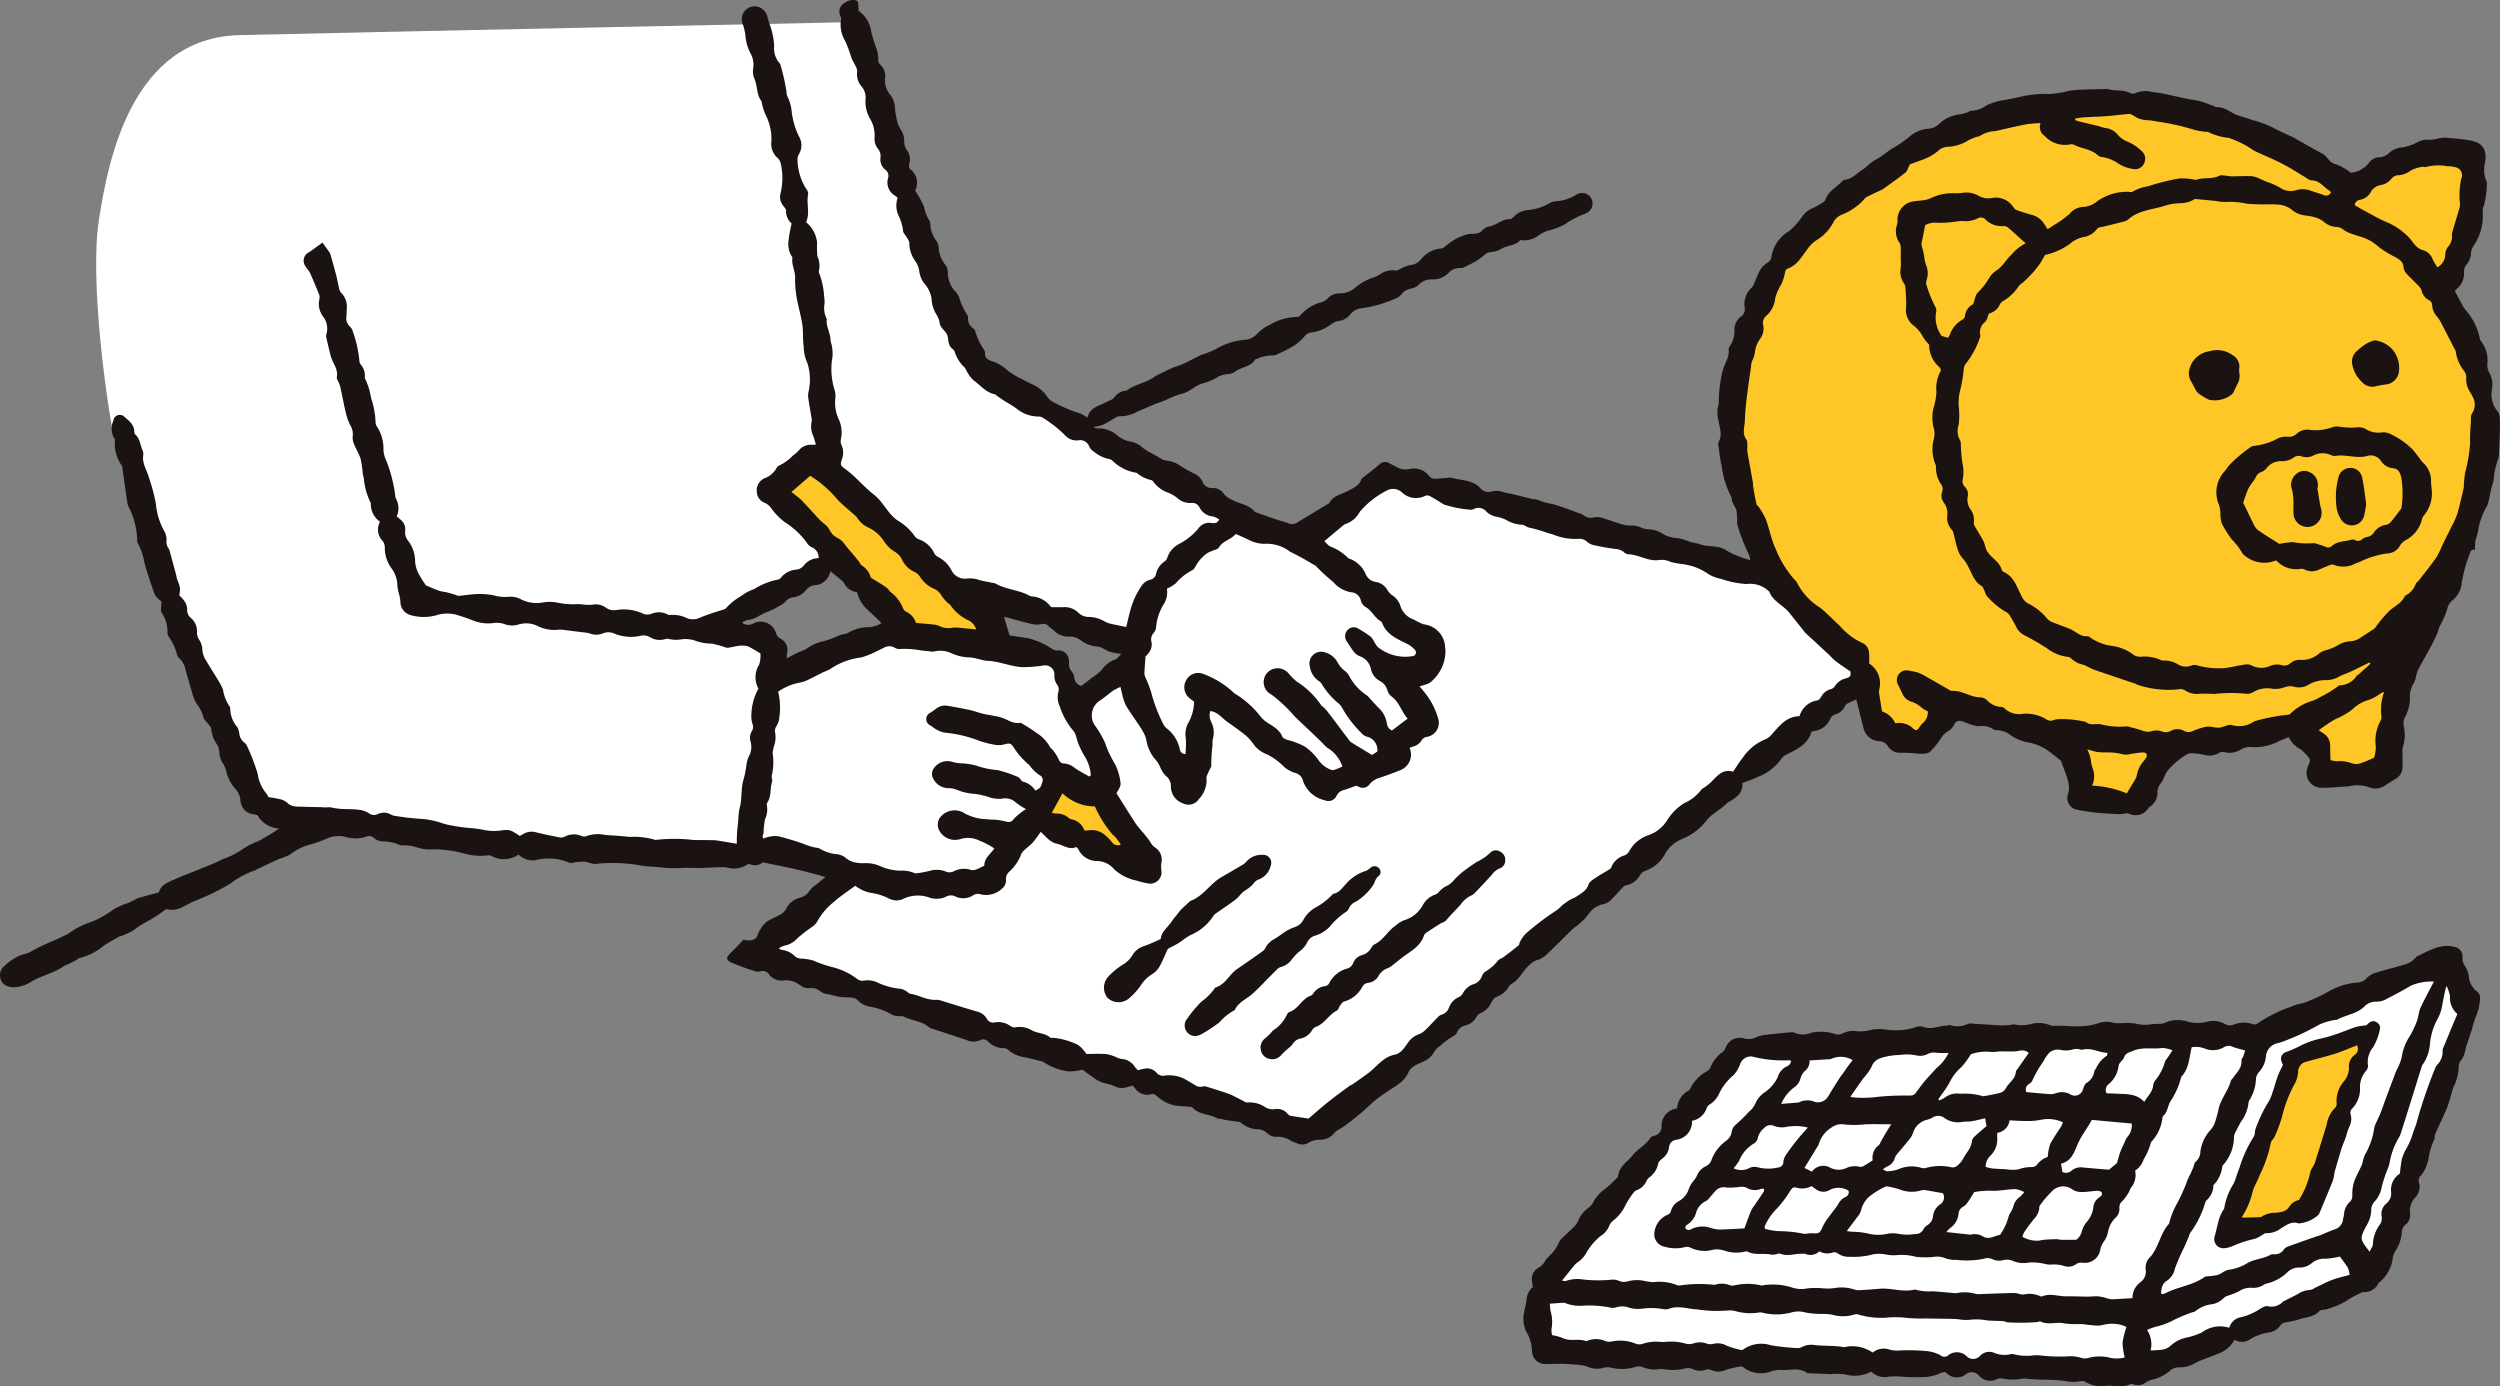 <svg id="グループ_33579" data-name="グループ 33579" xmlns="http://www.w3.org/2000/svg" xmlns:xlink="http://www.w3.org/1999/xlink" width="252.969" height="140.284" viewBox="0 0 252.969 140.284">
  <rect x="0" y="0" width="252.969" height="140.284" fill="#808080" stroke="none"/>
  <defs>
    <clipPath id="clip-path">
      <rect id="長方形_17459" data-name="長方形 17459" width="252.969" height="140.284" fill="none"/>
    </clipPath>
  </defs>
  <g id="グループ_33578" data-name="グループ 33578" clip-path="url(#clip-path)">
    <path id="パス_296180" data-name="パス 296180" d="M88.389,2.788l11.864,33.779,27.626,16.595-9.258,13.2-30.04-9.838L72.843,65.421l7.353.719L77.922,88.061s-47.77-4.786-49.433-4.877S13.911,44.91,13.911,44.91c-.76-3.533-2.491-15.915-1.559-22.041S15.681,4.361,26.6,4.095,88.389,2.788,88.389,2.788" transform="translate(-2.353 -0.543)" fill="#fff"/>
    <path id="パス_296181" data-name="パス 296181" d="M252.95,42.231a1.14,1.14,0,0,0-.282-.68,2.672,2.672,0,0,1-.5-2.234,2.481,2.481,0,0,0-.237-1.526,1.6,1.6,0,0,1-.246-.958,3.085,3.085,0,0,0-.642-2.31.486.486,0,0,1-.109-.247,6.227,6.227,0,0,0-1.488-2.953,2.164,2.164,0,0,1-.225-.34c-.266-.488-.525-.979-.817-1.526a1.457,1.457,0,0,1,.167-.2,2.076,2.076,0,0,0,.752-1.822,1.063,1.063,0,0,1,.262-.664,1.893,1.893,0,0,0,.449-1.117,1.432,1.432,0,0,1,.209-.705,5.356,5.356,0,0,0,.97-3.605,1.347,1.347,0,0,1,.144-.582,9.389,9.389,0,0,0,.283-2.214.688.688,0,0,0-.093-.326,2.883,2.883,0,0,1-.106-1.679c.258-1.4-.21-2.143-1.619-2.356-.807-.122-1.622-.2-2.436-.258a3.963,3.963,0,0,0-.8.123,3.356,3.356,0,0,1-.8.086,2.206,2.206,0,0,0-1.238.286,4.892,4.892,0,0,1-1.473.494,2.181,2.181,0,0,0-1.295.523,1.5,1.5,0,0,1-1.028.475,1.316,1.316,0,0,0-1.006.515,2.654,2.654,0,0,1-1.873,1.049,5.6,5.6,0,0,0-1.534-.872c-.676-.127-.8-.772-1.3-1.034-1.09-.569-2.141-1.211-3.226-1.792a20.266,20.266,0,0,1-1.836-.879,11.693,11.693,0,0,0-2.161-.787c-.5-.215-1.05-.3-1.548-.516-.66-.283-1.227-.8-2.012-.76-.06,0-.12-.062-.184-.085-.49-.178-.974-.383-1.476-.52-.458-.124-.939-.16-1.405-.258-.8-.167-1.593-.36-2.392-.523-.378-.077-.77-.089-1.148-.17a2.444,2.444,0,0,0-1.539.123.656.656,0,0,1-.5.037c-.728-.424-1.572-.184-2.325-.438a.836.836,0,0,0-.271.006c-.86.02-1.72.033-2.579.064-.337.012-.675.062-1.011.1a11.011,11.011,0,0,1-2.07.339,9.7,9.7,0,0,0-1.974.1c-.85.126-1.681.369-2.529.5a6.179,6.179,0,0,0-1.825.539,2.9,2.9,0,0,1-1.578.559c-.118-.01-.243.117-.372.158a6,6,0,0,1-.7.192,3.633,3.633,0,0,0-2.088.905,1.69,1.69,0,0,1-1.135.555,3.264,3.264,0,0,0-1.875.751,10.709,10.709,0,0,1-1.55,1.1c-.726.4-1.319.986-2.064,1.363-.454.23-.789.689-1.232.953-.587.351-1.036.965-1.8,1a.3.3,0,0,0-.172.105c-.582.624-1.433,1-1.736,1.884a.633.633,0,0,1-.267.3,9.369,9.369,0,0,1-1.132.627,2.258,2.258,0,0,0-.975.82,6.827,6.827,0,0,1-1.371,1.5,3.616,3.616,0,0,0-1.732,2.578c-.019.3-.235.461-.469.63a2.26,2.26,0,0,0-.662.664c-.264.472-.444.991-.664,1.488a.738.738,0,0,1-.173.285,2.268,2.268,0,0,0-.734,2.1.891.891,0,0,1-.388.867,1.658,1.658,0,0,0-.659,1.362,2.606,2.606,0,0,1-.451,1.614.583.583,0,0,0-.132.382c.093.73-.37,1.295-.543,1.943a3.539,3.539,0,0,0-.184.726,13.86,13.86,0,0,0-.277,2.709.426.426,0,0,1-.03.2,3.082,3.082,0,0,0,0,1.55c.1.721.438,1.448.026,2.184a.7.7,0,0,0-.026.4c.1.7.169,1.4.336,2.081a9.019,9.019,0,0,0,.968,3.095.243.243,0,0,1,.033.131c0,.464.345.786.472,1.181a5.26,5.26,0,0,1,.075,1.354.551.551,0,0,0,.045.2,20.32,20.32,0,0,0,1.158,2.982,2.022,2.022,0,0,1,.126.56c-.415-.139-.734-.227-1.038-.354a7,7,0,0,1-1.35-.634c-.837-.59-1.852-.306-2.734-.643-.311-.119-.657-.142-.979-.234a5.106,5.106,0,0,0-1.233-.374,3.316,3.316,0,0,1-1.666-.529,2.738,2.738,0,0,0-1.3-.365,1.742,1.742,0,0,1-.711-.163,2.254,2.254,0,0,0-1.124-.215,2.817,2.817,0,0,1-.854-.133c-.695-.209-1.376-.465-2.074-.667a1.555,1.555,0,0,0-.742-.024,1.215,1.215,0,0,1-1.086-.24.856.856,0,0,0-.242-.126c-.962-.341-1.914-.719-2.894-1a5.138,5.138,0,0,1-1.361-.378,1.683,1.683,0,0,0-.533-.1q-.265-.05-.526-.114c-.459-.114-.916-.238-1.375-.347-.373-.089-.755-.14-1.123-.246a2.069,2.069,0,0,0-1.206-.08,1.068,1.068,0,0,1-1.168-.346c-.808-.87-1.987-.742-3-1.067-.057-.019-.132.031-.2.036-.453.033-.907.07-1.361.091a.617.617,0,0,1-.593-.258,1.92,1.92,0,0,0-2.014-.717,1.813,1.813,0,0,1-1.235-.178c-.258-.143-.527-.268-.788-.407a.787.787,0,0,0-1,.109c-.527.463-1.1.881-1.644,1.32-.07.056-.163.114-.189.19-.235.676-.858.9-1.406,1.2-.644.356-1.462.44-1.841,1.207-.033.068-.151.093-.228.139-.35.213-.7.427-1.049.638-.664.4-1.334.788-1.99,1.2a.929.929,0,0,1-.907.053c-.337-.132-.7-.209-1.04-.325-.729-.246-1.455-.5-2.181-.755a.4.4,0,0,1-.177-.1c-.582-.722-1.526-.757-2.264-1.184a2.045,2.045,0,0,1-.812-.574,1.314,1.314,0,0,0-1.16-.616.985.985,0,0,1-1.017-.646,1.731,1.731,0,0,0-.875-.828c-.424-.212-.846-.434-1.248-.685a3.012,3.012,0,0,0-1.632-.629,1.151,1.151,0,0,1-.48-.21c-.316-.172-.627-.354-.937-.536a4.738,4.738,0,0,1-.864-.528,2.329,2.329,0,0,0-1.252-.633,2.993,2.993,0,0,1-1.282-.577,2.89,2.89,0,0,0-2.13-.762c-.105.014-.226-.083-.352-.133a5.043,5.043,0,0,0,.969-.231c.468-.22.9-.512,1.355-.761a.683.683,0,0,1,.387-.106,3.488,3.488,0,0,0,1.792-.494c.761-.287,1.488-.666,2.239-.917s1.428-.68,2.2-.857c.825-.188,1.406-.891,2.243-1.089a5.264,5.264,0,0,0,1.254-.524,2.644,2.644,0,0,1,1.151-.386,1.274,1.274,0,0,0,.707-.212c.635-.516,1.6-.474,2.074-1.248.029-.047.119-.062.185-.078a3.808,3.808,0,0,1,1.506-.342,1.254,1.254,0,0,0,.653-.168,13.627,13.627,0,0,0,1.636-.853,5.9,5.9,0,0,0,1.1-1,.88.88,0,0,1,.56-.3,4.263,4.263,0,0,0,2.059-.839,1.674,1.674,0,0,1,.787-.336,1.7,1.7,0,0,0,1.1-.611,1.693,1.693,0,0,1,1.22-.676,12.805,12.805,0,0,0,3.521-1.028c.371-.133.6-.637.971-.8.4-.182.907-.176,1.233-.524a1.78,1.78,0,0,1,1.413-.561,2.261,2.261,0,0,0,1.568-.589,1.549,1.549,0,0,1,1.295-.564,1.223,1.223,0,0,0,.573-.2,8.83,8.83,0,0,0,.912-.465,5.875,5.875,0,0,0,.929-.672.975.975,0,0,1,.589-.271,2.453,2.453,0,0,0,1.028-.289c.607-.415,1.43-.322,1.963-.886.056-.06.22-.024.333-.02a2.508,2.508,0,0,0,1.647-.562,3.3,3.3,0,0,1,.842-.415,6.99,6.99,0,0,0,1.655-.6,9.5,9.5,0,0,1,1.7-.95c.208-.092.428-.163.625-.274a1.062,1.062,0,0,0-1.034-1.856,4.27,4.27,0,0,1-2.165.7,1.93,1.93,0,0,0-.759.279,4.988,4.988,0,0,1-1.935.606,2.192,2.192,0,0,0-1.476.63c-.132.119-.292.306-.435.3-.843-.03-1.42.673-2.234.765-.332.037-.6.5-.943.628-.369.135-.812.056-1.2.158a5.606,5.606,0,0,0-1.2.494,8.763,8.763,0,0,0-.875.622c-.157.11-.313.283-.484.3a2.849,2.849,0,0,0-2.056,1.078,1.5,1.5,0,0,1-1.1.594,3.877,3.877,0,0,0-1,.391c-.16.064-.34.194-.483.164a2.139,2.139,0,0,0-1.5.337,3.093,3.093,0,0,1-.73.369,5,5,0,0,0-1.89,1.066,2.424,2.424,0,0,1-1.573.543,1.551,1.551,0,0,0-1.161.49,1.4,1.4,0,0,1-.61.392,4.29,4.29,0,0,0-2.175,1.334.517.517,0,0,1-.34.169,5.555,5.555,0,0,0-2.729.782,4.252,4.252,0,0,0-1.321.94,1.875,1.875,0,0,1-1.313.6,6.662,6.662,0,0,0-2.57.774,7.561,7.561,0,0,1-1.416.63,3.283,3.283,0,0,0-.69.287c-.507.247-1,.519-1.517.751-.347.157-.726.244-1.075.4-.516.227-1.02.483-1.526.734a3.762,3.762,0,0,0-.405.251c-.828.549-1.855.688-2.661,1.284-.048.036-.133.022-.2.035a1.575,1.575,0,0,0-1.03.618c-.208.3-.54.368-.837.527-.741.4-1.712.546-1.916,1.59a4.025,4.025,0,0,0-.683-.414,15.842,15.842,0,0,1-2.639-1.1A1.756,1.756,0,0,1,106,40.2a3.311,3.311,0,0,0-1.421-1.246c-.368-.179-.737-.358-1.094-.556a7.987,7.987,0,0,1-1.514-.9,4.233,4.233,0,0,0-1.561-.939c-.394-.125-.767-.305-.734-.84a.824.824,0,0,0-.136-.382,6.112,6.112,0,0,1-.838-1.767.7.7,0,0,0-.271-.385,1.083,1.083,0,0,1-.474-1,.5.5,0,0,0-.084-.325,7.135,7.135,0,0,1-.825-1.773,1.651,1.651,0,0,0-.363-.575,2.785,2.785,0,0,1-.778-1.974,1.3,1.3,0,0,0-.22-.7,3.117,3.117,0,0,1-.709-1.809,1.308,1.308,0,0,0-.176-.585,3.088,3.088,0,0,1-.674-1.924.2.2,0,0,0-.045-.128,4.1,4.1,0,0,1-.588-1.5,12.8,12.8,0,0,0-.892-1.614,1.7,1.7,0,0,0-.511-2.163A.668.668,0,0,1,92,16.575a1.519,1.519,0,0,0-.225-1.367,1.5,1.5,0,0,1-.28-.952,1.977,1.977,0,0,0-.246-.97,3.321,3.321,0,0,1-.535-1.308c-.05-.312-.125-.623-.148-.937a2.348,2.348,0,0,0-.5-1.465,2.232,2.232,0,0,1-.5-1.716,1.556,1.556,0,0,0-.48-1.3.688.688,0,0,1-.217-.6,3.038,3.038,0,0,0-.142-.926,18.385,18.385,0,0,1-.569-1.807A3.006,3.006,0,0,0,86.88,1.1a6.419,6.419,0,0,0-.06-.852c-.131-.644-2.588,0-1.688,1.573a3.147,3.147,0,0,0,.4,2.341,15.359,15.359,0,0,1,.631,1.714c.114.29.3.552.425.837a1.081,1.081,0,0,1,.148.548,1.845,1.845,0,0,0,.378,1.407,1.778,1.778,0,0,1,.48,1.243,3.405,3.405,0,0,0,.445,2.1A3.334,3.334,0,0,1,88.5,13.9a1.566,1.566,0,0,0,.337,1.156,1.148,1.148,0,0,1,.259.887,1.308,1.308,0,0,0,.478,1.224.773.773,0,0,1,.274.9,1.538,1.538,0,0,0,.7,1.72c.091.062.173.139.283.229a2.415,2.415,0,0,0,.062,1.739,4.819,4.819,0,0,1,.489,1.607c.016.24.269.46.4.7.094.173.244.366.23.539a3.074,3.074,0,0,0,.624,1.842,2.443,2.443,0,0,1,.374.931,2.57,2.57,0,0,0,.558,1.361,2.829,2.829,0,0,1,.715,1.726,3.2,3.2,0,0,0,.455,1.338,2.309,2.309,0,0,1,.345.869c.047.494.512.741.717,1.126.214.4.07.954.412,1.345.134.154.366.291.394.461a3.619,3.619,0,0,0,1,1.587c.148.194.231.436.372.637a2.726,2.726,0,0,0,.553.672c.689.5,1.237,1.23,2.147,1.4.059.01.1.088.158.126.3.207.592.418.9.614a11.56,11.56,0,0,1,1.1.689,3.551,3.551,0,0,0,2.2.825.861.861,0,0,1,.453.1A12.767,12.767,0,0,1,107.725,44a1.578,1.578,0,0,0,1.4.556.96.96,0,0,1,1.086.616,1.207,1.207,0,0,0,.5.543,3.309,3.309,0,0,0,1.522.731.761.761,0,0,1,.354.191,4.329,4.329,0,0,0,2.322,1.187.418.418,0,0,1,.187.083,3.34,3.34,0,0,0,1.4.676c.093.013.191.125.25.215a3.072,3.072,0,0,0,1.411,1.04,3.764,3.764,0,0,1,.892.489,1.974,1.974,0,0,0,1.485.568.816.816,0,0,1,.847.459,1.66,1.66,0,0,0,1.361.905,2.381,2.381,0,0,1,.628.3c-.209.428-.5.39-.807.36a1.319,1.319,0,0,0-1.314.569,6.345,6.345,0,0,1-1.95,1.558,2.434,2.434,0,0,0-1.172,1.341.8.8,0,0,1-.289.428,2.015,2.015,0,0,0-.861,1.27.744.744,0,0,1-.591.574,1.535,1.535,0,0,0-.786.5,8.536,8.536,0,0,0-.97,1.8c-.3.825-.468,1.7-.676,2.487-.566-.118-1.137-.229-1.7-.361a2.128,2.128,0,0,1-.5-.217,3.194,3.194,0,0,0-1.562-.44,1.5,1.5,0,0,1-1.1-.452,1.972,1.972,0,0,0-1.5-.54c-.408.019-.819,0-1.236,0a2.56,2.56,0,0,0-1.914-1.081,1.025,1.025,0,0,1-.384-.134c-1.052-.546-2.284-.579-3.321-1.169a1.4,1.4,0,0,0-.4-.093c-.423-.09-.854-.152-1.265-.277a2.842,2.842,0,0,0-1.274-.134,1.515,1.515,0,0,1-1.5-.8,3.162,3.162,0,0,0-1.368-1.391.849.849,0,0,1-.385-.355,2.728,2.728,0,0,0-1.576-1.435.791.791,0,0,1-.379-.273A5.464,5.464,0,0,0,90.9,52.712c-1.052-.663-1.484-1.9-2.486-2.673s-1.8-1.786-2.835-2.542c-.554-.407-.581-.431-.375-1.069a1.79,1.79,0,0,0-.057-1.392,1,1,0,0,1-.059-.588,3.173,3.173,0,0,0-.239-2.066,4,4,0,0,1-.318-2.132,1.944,1.944,0,0,0-.065-.741,7.02,7.02,0,0,1-.225-3.429,4.28,4.28,0,0,0-.092-1.2,4.5,4.5,0,0,1-.114-.46c0-.731-.472-1.376-.375-2.122a.113.113,0,0,0-.021-.064,2.391,2.391,0,0,1-.2-1.527,4.766,4.766,0,0,0-.05-.746,7.842,7.842,0,0,0-.5-2.325.547.547,0,0,1,0-.335,2.354,2.354,0,0,0-.183-1.384,11.633,11.633,0,0,1-.027-1.4,3.092,3.092,0,0,0-1.119-2.037c.442-.934.006-1.9.217-2.821.045-.2-.14-.478-.281-.676a5.783,5.783,0,0,1-.8-2.843,1.063,1.063,0,0,1,.164-.573,1.738,1.738,0,0,0-.017-1.768,7.762,7.762,0,0,1-.729-2.47,4.408,4.408,0,0,0-.436-1.57.96.96,0,0,1-.089-.457,21.622,21.622,0,0,0-.606-2.707.471.471,0,0,0-.137-.234,2.325,2.325,0,0,1-.509-1.718,7.267,7.267,0,0,0-.217-1.408c-.123-.5-.325-.99-.465-1.491A1.361,1.361,0,0,0,76.627.667a1.3,1.3,0,0,0-1.5,1.689,5.962,5.962,0,0,1,.3,1.185,4.54,4.54,0,0,0,.5,1.829,2.357,2.357,0,0,1,.281,1.579,1.936,1.936,0,0,0,.146,1.06c.305.732.188,1.6.717,2.253.035.044,0,.137.021.2a7.507,7.507,0,0,0,.344,1.089,5.348,5.348,0,0,1,.619,2.756,1.893,1.893,0,0,0,.617,1.666,1.047,1.047,0,0,1,.329.572,6.607,6.607,0,0,1-.007,2.963,1.429,1.429,0,0,0,.289,1.35c.108.139.262.307.258.459a1.647,1.647,0,0,0,.563,1.3,12.908,12.908,0,0,0-.311,1.739,2.312,2.312,0,0,0,.394,1.693c-.127.713.293,1.373.267,2.031a10.683,10.683,0,0,0,.282,2.636c.151.723.347,1.425.453,2.169s.025,1.478.139,2.216a4.059,4.059,0,0,0,.335,1.571,1.347,1.347,0,0,1,.126.386,5.542,5.542,0,0,1,.013,2.635,1.775,1.775,0,0,0,0,.677c.1.67.22,1.337.328,2.005a.63.63,0,0,1,0,.271,2.259,2.259,0,0,0,.16,1.467c.1.273.173.555.271.87-.176.01-.309.029-.442.024a1.537,1.537,0,0,0-1.313.6,4,4,0,0,1-.562.481,4.78,4.78,0,0,1-1.415,1.028.492.492,0,0,0-.246.23,2.238,2.238,0,0,1-1.2,1.04,1.317,1.317,0,0,0-.808,1.321,1.255,1.255,0,0,0,.868,1.2,1.663,1.663,0,0,1,.673.636A7.468,7.468,0,0,0,79.355,52.8a8.149,8.149,0,0,1,2.312,2.149.969.969,0,0,0,.441.411,1.12,1.12,0,0,1,.728,1.114,1.917,1.917,0,0,0-1.522.775,1.147,1.147,0,0,1-.749.394,2.174,2.174,0,0,0-1.534.8.494.494,0,0,1-.329.206,7.006,7.006,0,0,0-2.391.958,4.986,4.986,0,0,0-1.312.7,6.173,6.173,0,0,0-1.486,1.181c-.117.172-.428.225-.66.306a20.489,20.489,0,0,0-1.986.689,1.688,1.688,0,0,1-1.313.089,3.227,3.227,0,0,0-1.781-.342.474.474,0,0,1-.258-.077,1.917,1.917,0,0,0-1.593-.046A1.106,1.106,0,0,1,65,62.061a4.667,4.667,0,0,0-2.6-.338,1.386,1.386,0,0,1-1.1-.241,1.72,1.72,0,0,0-1.364-.292,4.382,4.382,0,0,1-.8-.01c-.226-.011-.453-.06-.679-.05a7.448,7.448,0,0,1-2.1-.162,4.189,4.189,0,0,0-1.418-.009,3.457,3.457,0,0,1-2.184-.293,2.08,2.08,0,0,0-1.231-.279,4.449,4.449,0,0,1-1.607-.154,7.078,7.078,0,0,0-1.553-.126c-.652.019-1.3.13-1.953.185a.976.976,0,0,1-.32-.1c-.261-.078-.52-.165-.784-.23-.287-.07-.589-.088-.866-.184-.446-.154-.876-.352-1.336-.54a11.842,11.842,0,0,1-.664-1.037,3.288,3.288,0,0,1-.435-1.342,3.462,3.462,0,0,0-.684-2.111,1.339,1.339,0,0,1-.318-1.076,1.24,1.24,0,0,0-.47-1.089c-.117-.1-.238-.2-.389-.333a2.042,2.042,0,0,0-.073-1.787.846.846,0,0,1-.08-.329,14.363,14.363,0,0,0-1.049-3.865,3.331,3.331,0,0,1-.143-.709,4.088,4.088,0,0,0-.651-2.39.752.752,0,0,1-.146-.437,8.511,8.511,0,0,0-.459-2.468,6.966,6.966,0,0,0-.594-1.94.507.507,0,0,1-.029-.269,1.662,1.662,0,0,0-.393-1.135.784.784,0,0,1-.171-.487,11.949,11.949,0,0,0-.684-2.971.809.809,0,0,0-.255-.4,1.188,1.188,0,0,1-.365-1.055c.022-.272.027-.546.039-.819a1.968,1.968,0,0,0-.473-1.458,1.073,1.073,0,0,1-.267-.387c-.126-.482-.2-.977-.325-1.46-.184-.72-.388-1.435-.593-2.149a1.087,1.087,0,0,0-.167-.3c-.192-.275-.391-.546-.636-.887-.438.316-.887.642-1.339.965A.953.953,0,0,0,30.95,27c.122.217.319.4.42.621.317.7.61,1.414.9,2.128a.761.761,0,0,1,.063.453,2.149,2.149,0,0,0,.346,1.817,1.96,1.96,0,0,1,.345,1.805.61.61,0,0,0-.006.338c.142.618.292,1.234.445,1.849.182.726.79,1.325.619,2.166-.034.168.139.376.21.567a3.1,3.1,0,0,1,.152.446c.186.862.346,1.731.552,2.589A5.336,5.336,0,0,0,35.427,43a1.7,1.7,0,0,1,.261,1.155,1.705,1.705,0,0,0,.167.855c.19.482.489.928.633,1.42a11.346,11.346,0,0,1,.226,1.545c.019.134.068.264.1.4a6.851,6.851,0,0,0,.711,2.544,2.174,2.174,0,0,0,.928,1.875,1.628,1.628,0,0,0,.273,1.95,1.16,1.16,0,0,1,.21.762,3.521,3.521,0,0,0,.748,2.092,3.051,3.051,0,0,1,.527,1.719,4.167,4.167,0,0,0,.149.729,4.69,4.69,0,0,1,.155.777,1.4,1.4,0,0,0,.991,1.407,4.781,4.781,0,0,0,2.624.033,3.671,3.671,0,0,1,2-.073c.548.172,1.12.347,1.664.567a4.138,4.138,0,0,0,2.14.289A2.428,2.428,0,0,1,51,63.132a2.181,2.181,0,0,0,1.473.059,2.655,2.655,0,0,1,1.991.183,3.72,3.72,0,0,0,2.122.335,1.744,1.744,0,0,1,.472.034q.912.111,1.822.228a4.22,4.22,0,0,1,.793.124,1.754,1.754,0,0,0,1.334-.006,1.466,1.466,0,0,1,1.185.033,4.433,4.433,0,0,0,2.54.231,1.328,1.328,0,0,1,1.049.128,1.882,1.882,0,0,0,1.517.192.707.707,0,0,1,.4-.013,3.32,3.32,0,0,0,1.348.019,3.164,3.164,0,0,1,1.446.2,4.543,4.543,0,0,0,1.521.243,11.542,11.542,0,0,1,1.5.419.862.862,0,0,0,.339-.026c.381-.065.759-.163,1.143-.2a1.489,1.489,0,0,1,.717.1c.406.187.78.441,1.236.707a3.3,3.3,0,0,1-.122,1.113,2.391,2.391,0,0,0-.084,2.446,5.774,5.774,0,0,0-.712,2.582,2.718,2.718,0,0,0,.114,1,.8.8,0,0,1-.06.709,1.265,1.265,0,0,0-.137,1.056,1.964,1.964,0,0,1-.208,1.569,3.444,3.444,0,0,0-.22.91c-.048.238-.074.48-.123.717s-.109.486-.179.724c-.263.887-.112,1.819-.354,2.731-.171.641-.13,1.371-.237,2.061a14.845,14.845,0,0,0-.072,1.638c-.7-.117-1.292-.218-1.887-.314a3.124,3.124,0,0,0-.474-.048c-.658-.01-1.317-.016-1.975-.015a16.364,16.364,0,0,0-3.8-.019.33.33,0,0,1-.2-.021,7.425,7.425,0,0,0-2.489-.275c-.81-.094-1.627-.139-2.442-.193a3.57,3.57,0,0,0-2.016.133.617.617,0,0,1-.448-.047,1.964,1.964,0,0,0-1.594.042,1.007,1.007,0,0,1-.512.131q-1.237-.231-2.462-.527a1.63,1.63,0,0,0-1.132.076c-.184.088-.359.192-.529.285-.914-.6-1.011-.688-1.984-.541a5.279,5.279,0,0,1-1.861-.109c-.642-.126-1.3-.149-1.956-.228-.338-.041-.676-.1-1.011-.164a8.037,8.037,0,0,1-.917-.206,8.158,8.158,0,0,0-2.258-.478,26.728,26.728,0,0,1-2.76-.324,1.16,1.16,0,0,1-.314-.13,1.448,1.448,0,0,0-1.321-.028.839.839,0,0,1-.893-.093,2.42,2.42,0,0,0-.751-.305c-1-.191-2.032-.007-3.027-.278a2.338,2.338,0,0,0-.546,0c-.182,0-.363-.023-.545-.027-.588-.015-1.176-.02-1.763-.042s-1.172.063-1.654-.432a1.762,1.762,0,0,0-.8-.356,10.681,10.681,0,0,0-1.069-.182,1.607,1.607,0,0,0-.208-.368,3.91,3.91,0,0,1-.879-1.989,21.462,21.462,0,0,0-1.061-2.784.923.923,0,0,0-.288-.376,1.355,1.355,0,0,1-.515-.926,1.721,1.721,0,0,0-.206-.648,2.961,2.961,0,0,1-.713-1.966.094.094,0,0,0-.027-.062,4.338,4.338,0,0,1-.7-1.741,4.37,4.37,0,0,0-.392-.8c-.432-.722-.887-1.431-1.317-2.155a2.293,2.293,0,0,1-.388-1.214,1.835,1.835,0,0,0-.307-.885,1.318,1.318,0,0,1-.229-.76,1.783,1.783,0,0,0-.621-1.464,1.008,1.008,0,0,1-.37-.887,1.593,1.593,0,0,0-.245-.762,4.449,4.449,0,0,0-.554-.638c.119-.72.118-.719-.239-1.691-.031-.085-.032-.179-.055-.266q-.35-1.311-.705-2.62a.535.535,0,0,0-.1-.18,1.077,1.077,0,0,1-.189-.763,1.893,1.893,0,0,0-.228-.971,6.8,6.8,0,0,1-.855-2.781,18.537,18.537,0,0,0-.7-2.624c-.2-.775-.735-1.463-.569-2.335a1.061,1.061,0,0,0-.12-.527c-.205-.523-.242-1.124-.708-1.531a.369.369,0,0,1-.084-.253c-.008-.707-.51-1.1-.978-1.491a.653.653,0,0,0-1.145.374,1.98,1.98,0,0,0,.089,1.78.436.436,0,0,1,.064.26,3.889,3.889,0,0,0,.7,2.5.924.924,0,0,1,.084.393c.159,1.125.312,2.251.478,3.375a1.693,1.693,0,0,0,.156.449,7.731,7.731,0,0,1,.842,3.269.589.589,0,0,0,.049.334,6.49,6.49,0,0,1,.7,2.089c.122.342.2.7.315,1.044.232.7.46,1.412.722,2.1a1.537,1.537,0,0,0,.395.461,2.728,2.728,0,0,0,.281.231c0,.45-.143.912.027,1.148a3.361,3.361,0,0,1,.572,2.088.538.538,0,0,0,.087.258,5.548,5.548,0,0,1,.9,1.938.5.5,0,0,0,.188.28,2.2,2.2,0,0,1,.664,1.241c.247.8.453,1.622.7,2.425a3.638,3.638,0,0,0,.438,1,3.443,3.443,0,0,1,.654,1.318c.051.258.333.468.5.705.113.158.3.327.3.489a3.09,3.09,0,0,0,.586,1.578,1.7,1.7,0,0,1,.229.753,2.235,2.235,0,0,0,.357,1.156,2.536,2.536,0,0,1,.354.8A3.8,3.8,0,0,0,23.8,79.8a2.065,2.065,0,0,1,.533,1.2A1.477,1.477,0,0,0,25.691,82.4a.738.738,0,0,1,.445.242,2.748,2.748,0,0,0,2.106,1.2c-.333.217-.632.424-.944.611-.389.234-.783.461-1.185.671a7.865,7.865,0,0,0-1.679.874,7.537,7.537,0,0,1-1.867.927c-.924.472-1.908.826-2.869,1.225-.587.243-1.189.453-1.765.717-.759.348-1.617.581-1.869,1.432-.765.209-1.441.391-2.113.583a2.045,2.045,0,0,0-.3.166q-.362.175-.73.339a6.3,6.3,0,0,0-1.538.706A9.16,9.16,0,0,1,9.2,93.3a8.065,8.065,0,0,0-2.343,1.22,1.211,1.211,0,0,1-.307.136c-.345.163-.68.345-1.032.489a22.706,22.706,0,0,0-2.438,1.168c-.413.228-.927.275-1.34.5a5.965,5.965,0,0,0-1.369,1,1.218,1.218,0,0,0,.066,1.812,1.8,1.8,0,0,0,1.027.278,3.649,3.649,0,0,0,1.549-.471C4.117,98.7,5.472,98.5,6.544,97.71a1.776,1.776,0,0,1,.255-.094q.481-.24.956-.491c.1-.052.184-.161.287-.177a6.185,6.185,0,0,0,2.465-1.261c.506-.344,1.05-.631,1.582-.935.076-.043.181-.03.263-.065a10.326,10.326,0,0,0,1.1-.509,7.99,7.99,0,0,1,1.123-.76,15.268,15.268,0,0,0,2.237-1.435,2.152,2.152,0,0,0,1.732-.248c.374-.163.721-.395,1.1-.54a24.668,24.668,0,0,0,3.661-1.781,8.622,8.622,0,0,1,2.481-1.337c.064-.013.115-.072.177-.1.737-.348,1.47-.7,2.213-1.037a9.7,9.7,0,0,0,1.141-.446,5.769,5.769,0,0,1,2.165-1.073,9.962,9.962,0,0,0,1.722-.631,3.007,3.007,0,0,1,1.732-.116,3.476,3.476,0,0,0,2.151-.023.7.7,0,0,1,.751.14,1.483,1.483,0,0,0,.792.349,4.435,4.435,0,0,1,1.788.349.7.7,0,0,0,.337.046,4.43,4.43,0,0,1,1.606.264,3.624,3.624,0,0,0,1.14.148,11.743,11.743,0,0,1,3.434.409,5.971,5.971,0,0,0,2.418.194.728.728,0,0,1,.388.067,2.563,2.563,0,0,0,2.724-.151,2.051,2.051,0,0,0,1.7.579,5.34,5.34,0,0,1,3.321.2.615.615,0,0,0,.329.081,6.174,6.174,0,0,1,1.335-.142c.44.058.851.321,1.326.216.044-.01.091-.01.136-.018a16.053,16.053,0,0,1,4.406.228c.792.1,1.6.11,2.4.211a14.622,14.622,0,0,0,1.84-.009c.521,0,1.041.028,1.562.017.745-.017,1.49-.062,2.235-.085a2.81,2.81,0,0,1,.537.047,2.449,2.449,0,0,0,1.972-.274.385.385,0,0,1,.31-.076,1.239,1.239,0,0,0,1.309-.18c2.176.441,4.22.843,6.347,1.487-.393.318-.674.54-.949.77a2.761,2.761,0,0,0-.648.59,1.645,1.645,0,0,1-1.025.74,2.157,2.157,0,0,0-1.381,1.135,1.286,1.286,0,0,1-.449.489c-.428.254-.9.44-1.327.69a1.822,1.822,0,0,0-.552.494,3.59,3.59,0,0,0-.534.95c-.155.477-.515.533-.905.561a2.418,2.418,0,0,1-.518-.085c-.433.449-.862.916-1.317,1.356s-.489.7.082.963a24.885,24.885,0,0,0,2.49.9.878.878,0,0,0,.473-.019.747.747,0,0,1,.833.3,1.609,1.609,0,0,0,1.517.625,2.174,2.174,0,0,1,1.474.378,4.545,4.545,0,0,1,.406.254c.416.264.912.068,1.322.2s.716.544,1.215.556a3.784,3.784,0,0,1,.655.155,6.935,6.935,0,0,0,.8.147c.34.034.685.01,1.023.056a.91.91,0,0,1,.535.228,2.263,2.263,0,0,0,1.167.658,6.825,6.825,0,0,1,2.361.842,1.516,1.516,0,0,0,.656.137c.156.023.341-.03.469.036.846.432,1.867.445,2.617,1.1a1.092,1.092,0,0,0,.378.155c1.143.379,2.289.746,3.427,1.139a1.646,1.646,0,0,0,1.327.019.663.663,0,0,1,.86.157,2.162,2.162,0,0,0,1.539.633.778.778,0,0,1,.482.19,3.086,3.086,0,0,0,1.661.734c.614.137,1.224.291,1.833.446a.776.776,0,0,1,.228.146,6,6,0,0,0,2.355.839,4.585,4.585,0,0,0,1.412-.183c.462.333.98.739,1.534,1.091a3.9,3.9,0,0,0,.881.326,4.9,4.9,0,0,1,.763.234,1.675,1.675,0,0,0,1.322.134c.192-.058.386-.11.585-.168.1.11.176.191.246.277a1.472,1.472,0,0,0,1.627.594c.268-.076.424.062.6.21a3.694,3.694,0,0,0,1.935.953c.473.051.949.072,1.423.12a.506.506,0,0,1,.3.129c.661.713,1.689.569,2.447,1.053.068.043.181.006.27.023.177.034.35.086.528.117.331.056.664.1,1,.152.193.032.446.011.566.125a2.865,2.865,0,0,0,1.822.678,1.372,1.372,0,0,1,.79.334,1.429,1.429,0,0,0,.889.425,2.472,2.472,0,0,1,1.586.4,6.006,6.006,0,0,0,.631.26,1.183,1.183,0,0,0,1.12-.052,2.131,2.131,0,0,1,1.162-.316,1.824,1.824,0,0,0,1.492-.708,1.436,1.436,0,0,1,.374-.287c.3-.2.627-.372.905-.6a27.2,27.2,0,0,0,2.545-2.153,10.166,10.166,0,0,1,1.14-.865c.879-.689,2.01-1.076,2.52-2.211.279-.623.946-.825,1.52-1.094a2.122,2.122,0,0,0,1.049-.93,2.083,2.083,0,0,1,.662-.672,6.569,6.569,0,0,1,1.364-1,.636.636,0,0,0,.313-.348,1.163,1.163,0,0,1,.869-.7,1.792,1.792,0,0,0,1.1-.858.825.825,0,0,1,.371-.37,2.075,2.075,0,0,0,1.115-1.052c.132-.229.3-.535.512-.6a2.393,2.393,0,0,0,1.292-1.059.907.907,0,0,1,.289-.286c.793-.442,1.11-1.333,1.788-1.894a1.928,1.928,0,0,1,.7-.473,2.426,2.426,0,0,0,.942-.5c.929-.869,1.818-1.781,2.728-2.67.145-.141.333-.236.487-.369.254-.218.507-.44.743-.68.159-.161.273-.366.432-.529a2.353,2.353,0,0,1,1.508-.948,1.547,1.547,0,0,0,.78-.5c.421-.4.8-.851,1.2-1.272a.457.457,0,0,1,.245-.108,2.077,2.077,0,0,0,1.431-1.068.991.991,0,0,1,.5-.4,3.6,3.6,0,0,0,2.024-1.734A3.438,3.438,0,0,1,170.2,84.9a6.085,6.085,0,0,0,2.525-1.93c.569-.713,1.448-1.059,2.049-1.735a.247.247,0,0,1,.06-.032c.789-.451,1.565-.912,1.471-1.966.572-.223,1.094-.383,1.577-.626a5.151,5.151,0,0,0,2.345-1.806,1.37,1.37,0,0,1,.556-.459c1.057-.54,2.158-1.022,2.505-2.289a1.7,1.7,0,0,1,.235-.076,2.089,2.089,0,0,0,1.709-1.307.888.888,0,0,1,.5-.393,1.487,1.487,0,0,0,.922-.757.722.722,0,0,1,.243-.314c.305-.167.63-.3.938-.44.242.964.477,1.905.713,2.847A1.73,1.73,0,0,0,190.134,75a1.06,1.06,0,0,1,.9.5,1.366,1.366,0,0,0,1.07.665,17.614,17.614,0,0,1,2.009.1,2.565,2.565,0,0,0,.68-.023.889.889,0,0,0,.5-.171,9.007,9.007,0,0,0,1.078-1.308,1.915,1.915,0,0,1,.786-.8,1.48,1.48,0,0,0,.582-.64.584.584,0,0,1,.713-.363c.217.047.419.157.631.224a3.987,3.987,0,0,0,1.1.308,2.174,2.174,0,0,1,1.548.312.608.608,0,0,0,.393.089,2.14,2.14,0,0,1,1.2.411,4.919,4.919,0,0,0,1.582.761,5.321,5.321,0,0,1,2.265.851A16.735,16.735,0,0,1,208.546,77c.06.049.063.167.093.253.2.571.454,1.115.6,1.714a2.294,2.294,0,0,1,.019,1.376,1.2,1.2,0,0,0,.968,1.6c.668.134,1.343.235,2.02.3.743.076,1.491.11,2.237.137.315.011.674-.154.94-.051a1.538,1.538,0,0,0,2.019-.627.376.376,0,0,1,.108-.084,1.636,1.636,0,0,0,.753-1.454,1.315,1.315,0,0,1,.325-.868,4.45,4.45,0,0,0,.422-.777,1.789,1.789,0,0,1,.244-.485,7.646,7.646,0,0,1,2.018-1.718,1.1,1.1,0,0,1,.516-.1,6.77,6.77,0,0,1,1.218.172,1.888,1.888,0,0,0,1.449-.179.855.855,0,0,1,.568-.112,2.081,2.081,0,0,0,1.709-.269,1.856,1.856,0,0,1,1.244-.218,5.289,5.289,0,0,0,2.616-.626c.327-.129.648-.271.957-.4a2.834,2.834,0,0,0,1.224,1.253,4.758,4.758,0,0,1,.883.93c.064.078.036.261,0,.384-.045.174-.154.333-.2.507a1.513,1.513,0,0,0,1.225,2.048c.971.032,1.946-.089,2.92-.135a3.674,3.674,0,0,1,1.992.058,1.794,1.794,0,0,0,1.822-.217c.3-.2.607-.4.919-.586a1.356,1.356,0,0,0,.727-1.1c.033-.5,0-1,0-1.5a1.741,1.741,0,0,1,.028-.6,3.969,3.969,0,0,0,.1-2.157,1.351,1.351,0,0,1,.129-.912,4.051,4.051,0,0,0,.5-1.833,2.626,2.626,0,0,1,.42-1.664,2.342,2.342,0,0,0,.209-.713,3.448,3.448,0,0,1,.221-.627c.373-.7.77-1.386,1.147-2.083.247-.458.488-.92.705-1.392.121-.259.183-.545.281-.816.038-.1.109-.195.154-.3a8.314,8.314,0,0,0,.633-1.494,1.52,1.52,0,0,1,.544-.9,2.475,2.475,0,0,0,.915-1.708,14.977,14.977,0,0,1,.823-3.005c.076-.277.231-.487.546-.375a4.735,4.735,0,0,1,.009-.808c.066-.377.23-.738.285-1.115a7.079,7.079,0,0,1,.89-2.493,2.7,2.7,0,0,0,.219-.71c.082-.348.138-.7.221-1.05.069-.287.169-.568.241-.854a8.256,8.256,0,0,1,.487-2.249,1.137,1.137,0,0,0,.049-.469c.031-.612.068-1.225.085-1.838s.037-1.223,0-1.832M87.971,63.464a3.991,3.991,0,0,0-2.148.571,1.153,1.153,0,0,1-.388.126c-.176.048-.361.068-.531.131a8.708,8.708,0,0,1-1.634.607,4.294,4.294,0,0,0-1.6.714c-.327.2-.7.309-1.052.476-.322.155-.634.334-1.013.536.013-.195.016-.382.04-.567a1.265,1.265,0,0,0-.676-1.437.955.955,0,0,1-.448-.564,1.619,1.619,0,0,0-2.335-.946,1.035,1.035,0,0,1-1.106-.1,1.935,1.935,0,0,1,.581-.282c.765-.046,1.313-.6,2-.822a7.34,7.34,0,0,0,1.218-.606,2.094,2.094,0,0,0,.607-.436,1.134,1.134,0,0,1,.87-.432,1.993,1.993,0,0,0,1.249-.781,1.287,1.287,0,0,1,.805-.431,1.714,1.714,0,0,0,1.614-1.434c.407.339.788.652,1.164.972a.932.932,0,0,1,.227.251,1.674,1.674,0,0,0,1.308.911,3.57,3.57,0,0,0,1.025,1.745c.49.436.951.9,1.455,1.387a2.9,2.9,0,0,1-1.236.41m24.888,3.264a2.755,2.755,0,0,0-1.377,1.056,4.026,4.026,0,0,1-.892.727c-.374.289-.753.574-1.176.9a.971.971,0,0,1-.718-.945c-.021-.319-.378-.6-.481-.934-.1-.312.023-.7-.1-.993A1.048,1.048,0,0,0,107,65.818a.885.885,0,0,1-.548-.167,7.494,7.494,0,0,0-2.472-1.081c-.625-.088-1.249-.188-1.822-.275l-.56-1.851a1.978,1.978,0,0,1,.3.039c.832.22,1.658.465,2.5.659a2.2,2.2,0,0,0,.944.015.742.742,0,0,1,.786.23c.155.163.369.268.529.427a2.029,2.029,0,0,0,1.547.6,1.769,1.769,0,0,1,1.194.407,3.068,3.068,0,0,0,1.508.584,1.748,1.748,0,0,1,.466.092c.332.146.639.357.979.473a7.818,7.818,0,0,0,1.115.2c-.254.242-.4.48-.6.554M248.393,29.474c-.006.019-.006.011,0,0" transform="translate(0 0)" fill="#1a1311"/>
    <path id="パス_296182" data-name="パス 296182" d="M263.375,158.757a4.153,4.153,0,0,1-.422.565,3.283,3.283,0,0,1-.8.623c-.7.318-1.43.569-2.146.852a3.752,3.752,0,0,0-.62.282,2.888,2.888,0,0,1-1.564.431,1.4,1.4,0,0,0-1.051.408,3.949,3.949,0,0,1-1.762.849,2.321,2.321,0,0,0-.606.275,1.292,1.292,0,0,1-1.164.219c-.129-.035-.3-.115-.389-.064-.8.456-1.659.1-2.483.191a3.109,3.109,0,0,1-2.045-.393.819.819,0,0,0-.584-.076,3.791,3.791,0,0,1-1.546-.041,22.114,22.114,0,0,0-2.384-.118c-.407-.018-.815-.045-1.222-.072a2.556,2.556,0,0,0-.543-.044,5.585,5.585,0,0,1-2.238-.018,1.172,1.172,0,0,0-.586.133,1.48,1.48,0,0,1-1.685-.4.954.954,0,0,0-1.277-.192,1.473,1.473,0,0,1-2.113-.181,1.5,1.5,0,0,0-.508.109,4.291,4.291,0,0,1-1.751.4,17.175,17.175,0,0,1-2.372-.06,9.819,9.819,0,0,0-1.09.011,1.911,1.911,0,0,1-1.788-.5,3.654,3.654,0,0,1-2.717.264,8.528,8.528,0,0,0-1.14-.034c-.045,0-.09.021-.135.019q-1.219-.043-2.438-.091a.125.125,0,0,1-.066-.013c-.837-.641-1.805-.225-2.709-.319a3,3,0,0,0-1,.168,2.872,2.872,0,0,1-2.722-.415c-.067-.055-.169-.122-.24-.109a10.107,10.107,0,0,0-1.563.35,1.67,1.67,0,0,1-1.383.046.854.854,0,0,0-.717-.032,1.706,1.706,0,0,1-1.263-.1,1.227,1.227,0,0,0-.709-.072,4.872,4.872,0,0,1-2.166.089,2.85,2.85,0,0,0-.68.02,3.219,3.219,0,0,1-1.537-.244,1.032,1.032,0,0,0-.639-.023,4.638,4.638,0,0,1-2.561.084,1.419,1.419,0,0,0-.728.029,2.423,2.423,0,0,1-1.666-.142,3.946,3.946,0,0,0-.709-.148,19.469,19.469,0,0,0-3.033-.1c-.159-.012-.319.006-.478,0a1.329,1.329,0,0,1-1.343-1.354,3.939,3.939,0,0,0-.578-1.929,3.041,3.041,0,0,1-.207-2c.046-.383.186-.754.228-1.137a1.883,1.883,0,0,1,.655-1.371c-.039-.227-.088-.425-.1-.626a1.306,1.306,0,0,1,.66-1.331,1.588,1.588,0,0,0,.691-.716,2.846,2.846,0,0,1,.4-.466,4.167,4.167,0,0,0,.989-1.372.844.844,0,0,1,.221-.341c.45-.442.919-.866,1.365-1.313a1.959,1.959,0,0,0,.339-.5,3,3,0,0,1,1.139-1.413,1.424,1.424,0,0,0,.408-.531,4.009,4.009,0,0,1,1.171-1.309,11.071,11.071,0,0,0,1.25-1.16c.032-.031.078-.07.081-.108.068-1,.953-1.474,1.478-2.146.5-.643,1.341-1.023,1.8-1.772.07-.114.269-.166.42-.209a.922.922,0,0,0,.7-.91,1.764,1.764,0,0,1,1.578-1.842,2.16,2.16,0,0,1,1.147-1.8.724.724,0,0,0,.211-.262,3.989,3.989,0,0,1,1.689-1.719.808.808,0,0,0,.333-.4,3.647,3.647,0,0,1,1.214-1.536.925.925,0,0,0,.283-.358,1.539,1.539,0,0,1,1.886-1.021,1.683,1.683,0,0,0,1.241-.112,3.387,3.387,0,0,1,.921-.241c.833-.1,1.669-.18,2.505-.257a.869.869,0,0,1,.469.048,2.131,2.131,0,0,0,1.66,0,4.6,4.6,0,0,1,2.422.119.981.981,0,0,0,.78-.06,2.329,2.329,0,0,1,1.449-.212,4.628,4.628,0,0,0,1.545-.177,5.032,5.032,0,0,1,1.21-.022,6.754,6.754,0,0,0,3.018-.161,1.229,1.229,0,0,1,.858-.109c.829.354,1.594-.072,2.388-.1.135,0,.286-.089.4-.05a2.484,2.484,0,0,0,1.83-.145,1.313,1.313,0,0,1,.541,0c.61.035,1.219.075,1.829.113.318.02.636.051.955.055.291,0,.582-.015.872-.035.159-.011.336-.108.469-.062a3.794,3.794,0,0,0,1.875-.094,3.037,3.037,0,0,1,1.682.153,1.019,1.019,0,0,0,.465.089c.944-.078,1.879.114,2.831.028a5.9,5.9,0,0,0,1.714-.328,2.626,2.626,0,0,1,1.549,0,4.91,4.91,0,0,0,.931.014,5.246,5.246,0,0,1,1.2.048,3.687,3.687,0,0,0,1.551.079c.267-.044.542-.032.813-.053a1.313,1.313,0,0,0,.531-.07,3.309,3.309,0,0,1,2.471-.128,3.869,3.869,0,0,0,1.876-.01,2.411,2.411,0,0,1,1.848.246,1,1,0,0,0,.767.075,2.8,2.8,0,0,1,2.066-.063.49.49,0,0,0,.428-.086,14.8,14.8,0,0,1,3.35-1.679,5.548,5.548,0,0,1,1.3-.389,16.518,16.518,0,0,0,2.5-1.139,6.807,6.807,0,0,1,2.824-.921,1.407,1.407,0,0,0,1.141-.519,2.1,2.1,0,0,1,.937-.507c.909-.284,1.836-.511,2.751-.778a2.321,2.321,0,0,0,1.209-.735.453.453,0,0,1,.148-.14c1.207-.532,2.349-1.321,3.786-.936a.963.963,0,0,1,.8,1.036,1.386,1.386,0,0,0,.281.943,2.628,2.628,0,0,1,.347.874,2.17,2.17,0,0,0,.877,1.687.727.727,0,0,1,.268.585,4.839,4.839,0,0,1-.394,1.857,7.8,7.8,0,0,0-.4,1.294c-.195.6-.407,1.2-.6,1.8-.056.171-.072.354-.13.523a2.145,2.145,0,0,1-.3.743,1.226,1.226,0,0,0-.333.927,5.115,5.115,0,0,1-.548,1.959c-.093.253-.149.519-.228.777a13.221,13.221,0,0,1-.413,1.3c-.354.836-.751,1.654-1.125,2.482a1.832,1.832,0,0,0-.115.382c-.019.089.021.2-.019.271a6.508,6.508,0,0,0-.6,1.975,3.967,3.967,0,0,1-.257.832,3.344,3.344,0,0,1-.5.867.647.647,0,0,0-.213.713,1.547,1.547,0,0,1-.336,1.476,1.973,1.973,0,0,0-.56,1.678,1.225,1.225,0,0,1-.5,1.146,1.012,1.012,0,0,0-.341.7,3.943,3.943,0,0,1-.672,1.979,2.113,2.113,0,0,0-.286.963,3.818,3.818,0,0,1-1.207,2.086c-.064.064-.165.106-.2.181a1.551,1.551,0,0,1-1.5.885.923.923,0,0,0-.384.134,9.517,9.517,0,0,0-1.419.8,8.575,8.575,0,0,1-1.875.788,2.086,2.086,0,0,1-.469.077c-.109.022-.254.028-.314.1-.589.694-1.493.62-2.239.921a10.352,10.352,0,0,1-1.325.267.778.778,0,0,0-.406.3,1.677,1.677,0,0,1-1.123.7,4.971,4.971,0,0,0-1.855.645,1.5,1.5,0,0,1-1.657.1" transform="translate(-37.278 -23.152)" fill="#1a1311"/>
    <path id="パス_296183" data-name="パス 296183" d="M141.523,83.912c.791.1,1.189.725,1.739,1.11.648.453,1.3.908,1.907,1.411a5.553,5.553,0,0,1,.836.978,2.953,2.953,0,0,0,1.258.883,6.292,6.292,0,0,1,1.549,1.091,3.027,3.027,0,0,0,1.258.78,1.051,1.051,0,0,1,.829.8,3,3,0,0,0,2.193,1.969.911.911,0,0,0,1.219-.47,1.087,1.087,0,0,1,.719-.559c.388-.117.767-.267,1.257-.44.012,0,.134.054.254.106a.84.84,0,0,0,1.1-.254,1.93,1.93,0,0,1,1.015-.645c.684-.24,1.368-.48,2.037-.759a1.677,1.677,0,0,0,1-2.26,1.405,1.405,0,0,1,.282-.13,1.392,1.392,0,0,0,.926-.647.756.756,0,0,1,.542-.353,1.435,1.435,0,0,0,1.141-1.846,7.481,7.481,0,0,0-1.587-2.9c-.074-.109-.168-.2-.3-.362.221-.067.387-.107.545-.167A1.618,1.618,0,0,0,163.8,81a4.089,4.089,0,0,0,1.516-3.285c-.006-.068-.022-.135-.029-.2a2.433,2.433,0,0,0-2.186-2.38,7.624,7.624,0,0,1-1.03-.5,2.077,2.077,0,0,1-1.322-1.4,2.015,2.015,0,0,0-.837-1.052,1.66,1.66,0,0,1-.453-.494,1.646,1.646,0,0,0-1.188-.841,1.3,1.3,0,0,1-1.048-.854,2.89,2.89,0,0,0-1.485-1.449c-.081-.039-.205-.035-.251-.1a5.072,5.072,0,0,0-1.863-1.2,2.775,2.775,0,0,1-.552-.527L155,65.1c.035-.029.068-.074.109-.081a2.573,2.573,0,0,0,1.537-1.263,8.8,8.8,0,0,1,2.711-2.144,1.323,1.323,0,0,1,1.528.147,2.046,2.046,0,0,0,2.345.394c.276-.142.492,0,.7.115.417.23.817.49,1.223.74a11.674,11.674,0,0,0,2.769.539,2.082,2.082,0,0,0,.325-.1,1,1,0,0,1,1.185.258,2,2,0,0,0,1.143.564,3.823,3.823,0,0,1,.9.308,3.3,3.3,0,0,0,1.549.479.989.989,0,0,1,.383.123c.105.043.2.147.3.15a16.31,16.31,0,0,1,2.07.608,2.1,2.1,0,0,1,.523.15,5.812,5.812,0,0,0,2.479.4,1.151,1.151,0,0,1,.814.248,1.683,1.683,0,0,0,.643.37c.73.163,1.469.3,2.21.4a1.568,1.568,0,0,1,.885.291.888.888,0,0,0,.474.254c1.092.016,2.045.771,3.181.572a2.17,2.17,0,0,1,1.123.2,8.3,8.3,0,0,0,1.335.234,9.913,9.913,0,0,1,.976.239,5.33,5.33,0,0,1,1.5.76,3.9,3.9,0,0,0,1.265.478,9.763,9.763,0,0,0,2.594.527,2.72,2.72,0,0,1,2.207.685c.031.034.085.054.1.092.376.977,1.386,1.353,2,2.1.47.579.933,1.165,1.4,1.748a2.83,2.83,0,0,0,.255.32c.762.711,1.531,1.416,2.294,2.125.267.248.5.531.792.752.465.356.959.673,1.483,1.036,0,.512,0,.529-.5.693a1.808,1.808,0,0,0-1.119.833.762.762,0,0,1-.438.271,1.47,1.47,0,0,0-.883.7c-.1.165-.249.389-.405.416a2.217,2.217,0,0,0-1.819,1.6c-1.328.027-2.035.98-2.81,1.844a1.582,1.582,0,0,1-.623.485,5.056,5.056,0,0,0-2.3,1.86c-.358.432-.644.925-.99,1.432-1.007-.311-1.579.376-2.186,1.011a6.041,6.041,0,0,1-.669.548c-.126.1-.307.156-.381.281a4.262,4.262,0,0,1-1.7,1.334,5.345,5.345,0,0,0-1.764,1.782A3.626,3.626,0,0,1,185.9,96.46a3.479,3.479,0,0,0-2,1.658.974.974,0,0,1-.5.412,2.02,2.02,0,0,0-1.283,1.146.456.456,0,0,1-.15.222c-.477.3-.974.563-1.44.877-.275.185-.636.4-.724.672-.207.645-.737.9-1.212,1.226-.223.154-.5.23-.729.373a8.119,8.119,0,0,0-.763.551,4.114,4.114,0,0,1-.5.453,27.557,27.557,0,0,0-3.1,2.339,3.2,3.2,0,0,0-.632.864c-.072.111-.06.3-.15.374-.5.41-1.012.8-1.528,1.185-.18.134-.447.192-.566.361a4.368,4.368,0,0,1-1.22,1.074.934.934,0,0,0-.383.465,1.329,1.329,0,0,1-.908.853,1.941,1.941,0,0,0-1.047.932.825.825,0,0,1-.384.354,1.876,1.876,0,0,0-1.009,1.061,1.086,1.086,0,0,1-.757.726.937.937,0,0,0-.387.269c-.4.4-.768.823-1.174,1.21a1.988,1.988,0,0,1-.72.5,2.12,2.12,0,0,0-1.107.859c-.365.49-.692,1.079-1.34,1.206-1.193.234-1.816,1.233-2.7,1.883-.492.362-.992.713-1.492,1.062-.13.09-.287.143-.414.237-.713.527-1.433,1.047-2.125,1.6-.67.534-1.31,1.106-1.991,1.684-.593-.089-1.219-.173-1.841-.285-.117-.022-.223-.147-.316-.242a1.353,1.353,0,0,0-1.243-.429,1.493,1.493,0,0,1-1.032-.227,2.8,2.8,0,0,0-1.759-.446c-.164.024-.359-.133-.534-.218-.3-.148-.6-.308-.9-.456a4.586,4.586,0,0,0-.557-.239c-.744-.246-1.489-.491-2.24-.713-.142-.042-.314.034-.472.035a.832.832,0,0,1-.385-.054c-.418-.226-.82-.483-1.233-.718a3.437,3.437,0,0,0-2.057-.355.837.837,0,0,1-.828-.309,1.276,1.276,0,0,0-1.251-.382c-.2.031-.4.089-.628.141a3.368,3.368,0,0,1-.309-.343,1.67,1.67,0,0,0-1.363-.792,2.284,2.284,0,0,1-.564-.2,4.117,4.117,0,0,0-.963-.295c-.652-.046-1.31-.014-2-.014a4.729,4.729,0,0,0-.324-.409,2.063,2.063,0,0,0-.6-.542,7.574,7.574,0,0,0-2.409-.68c-.113-.006-.267.037-.332-.022-.519-.468-1.24-.407-1.824-.716a2.407,2.407,0,0,0-1.712-.318.74.74,0,0,1-.5-.144,2.057,2.057,0,0,0-1.556-.36.721.721,0,0,1-.842-.413,1.617,1.617,0,0,0-1.048-.705c-1.177-.344-2.347-.717-3.521-1.074a1.3,1.3,0,0,0-.465-.094c-.97.086-1.789-.477-2.707-.614-.121-.018-.219-.159-.338-.221a1.507,1.507,0,0,0-.613-.273,7.093,7.093,0,0,1-2.479-.7,2.4,2.4,0,0,0-1.27-.132.853.853,0,0,1-.623-.141,6.867,6.867,0,0,0-2.49-1.211,12.576,12.576,0,0,1-2-.686,5.187,5.187,0,0,0-1.277-.19,1.039,1.039,0,0,1-.55-.22,2.224,2.224,0,0,0-1.387-.668c-.059-.007-.112-.06-.263-.145a2.5,2.5,0,0,1,.581-.281,2.238,2.238,0,0,0,1.275-.719,15.154,15.154,0,0,1,1.443-1.127,1.846,1.846,0,0,0,.575-.559,6.462,6.462,0,0,1,1.7-2.016c.653-.589,1.4-1.069,2.16-1.634a4.015,4.015,0,0,0,.572.363,3.538,3.538,0,0,0,1.025.356,5.665,5.665,0,0,1,1.812.569,1.673,1.673,0,0,0,1.321.1,3.445,3.445,0,0,1,2.878-.158,2.3,2.3,0,0,0,1.594-.131.987.987,0,0,1,.917-.025,1.83,1.83,0,0,0,1.83-.121.885.885,0,0,1,.769-.08,2.352,2.352,0,0,0,2.1-.552,1.1,1.1,0,0,0,.439-.962.956.956,0,0,1,.324-.778,4.5,4.5,0,0,0,1.194-1.725,1,1,0,0,1,.263-.394c.31-.3.664-.552.953-.868a12.393,12.393,0,0,0,.775-1.052c.536.468.92,1.061,1.683,1.218.647.134,1.216.656,1.913.314.093.085.162.122.188.177a2.093,2.093,0,0,0,1.913,1.243,2.308,2.308,0,0,1,1.765.866,4.788,4.788,0,0,0,2.224,1.112,8.29,8.29,0,0,0,1.119.279,1.144,1.144,0,0,0,1.408-1.288,3.175,3.175,0,0,1,0-.8,1.428,1.428,0,0,0-.647-1.539,1.75,1.75,0,0,1-.507-.606c-.325-.489-.735-.92-1.106-1.377a5.873,5.873,0,0,1-.406-.535c-.62-.97-1.232-1.945-1.881-2.971a4.945,4.945,0,0,0,.282-.5.9.9,0,0,0,.137-.516,5.657,5.657,0,0,0-.573-1.947c-.119-.163-.2-.357-.3-.531a9.943,9.943,0,0,1-.7-1.611,9.775,9.775,0,0,0-1.031-1.76,1.793,1.793,0,0,1,.529-2.525c.457-.294.862-.667,1.307-.981a6.358,6.358,0,0,1,.755-.388c.118.484.192.862.3,1.226a3.516,3.516,0,0,0,.345.809c.332.536.7,1.047,1.052,1.573a11.9,11.9,0,0,1,.646,1.029,2.726,2.726,0,0,1,.292.829,3.942,3.942,0,0,0,1.036,2.034,3.724,3.724,0,0,1,.355.628,2.725,2.725,0,0,0,.531.846,1.285,1.285,0,0,1,.546,1.1,1.817,1.817,0,0,0,1.242,1.718,1.237,1.237,0,0,0,1.579-.426,2.76,2.76,0,0,0,.784-2.114c-.032-.217.139-.467.229-.7.082-.211.267-.422.254-.623a15.815,15.815,0,0,1,.131-2.087,2.241,2.241,0,0,1,.019-.538,2.4,2.4,0,0,0-.175-1.8,1.437,1.437,0,0,1-.071-1.077" transform="translate(-19.056 -11.963)" fill="#fff"/>
    <path id="パス_296184" data-name="パス 296184" d="M249.173,36.591a1.632,1.632,0,0,0,1.116-.963.88.88,0,0,1,.34-.313,4.76,4.76,0,0,0,1.557-1.505c.085-.145.281-.221.4-.35a10.8,10.8,0,0,0,1.8-2c.155-.278.313-.552.453-.8a6.517,6.517,0,0,0,2.542-1.138,2.924,2.924,0,0,1,1.326-.66,2.065,2.065,0,0,0,1.338-.766c.19-.258.469-.239.731-.3.684-.162,1.367-.336,2.046-.516a1.048,1.048,0,0,0,.432-.2c1.084-.986,2.54-.982,3.822-1.433a5.9,5.9,0,0,1,1.473-.214,2.721,2.721,0,0,0,1.365-.38.22.22,0,0,1,.126-.049q1.04.1,2.079.2a5.378,5.378,0,0,0,1,.107,7.476,7.476,0,0,1,2.019.148,7.824,7.824,0,0,0,1,.076c.269.014.539.019.808.021a12.472,12.472,0,0,1,1.276.008,2.566,2.566,0,0,1,1.507.465,2.517,2.517,0,0,0,1.4.638,6.472,6.472,0,0,1,1.138.228,2.489,2.489,0,0,1,.766.411,2.126,2.126,0,0,0,1.3.531,1.122,1.122,0,0,1,.73.3,2.911,2.911,0,0,0,.783.387c.383.143.78.247,1.166.379a4.423,4.423,0,0,1,1.561.931,9.9,9.9,0,0,0,1.673,1.033c.413.242.832.449.859,1.039a1.19,1.19,0,0,0,.324.663c.391.439.832.833,1.238,1.259a1.076,1.076,0,0,1,.274.44,1.426,1.426,0,0,0,.713.957.554.554,0,0,1,.351.526,1.975,1.975,0,0,0,.552,1.219,4.718,4.718,0,0,1,.484.806c.4.765.788,1.536,1.181,2.3.061.12.17.24.173.361a3.987,3.987,0,0,0,.858,1.983,1.09,1.09,0,0,1,.2.759,2.425,2.425,0,0,0,.424,1.416,3.986,3.986,0,0,1,.229.417,1.61,1.61,0,0,1-.048,1.669c-.172.239-.114.653-.134.989a18.633,18.633,0,0,0-.078,2.041,15.229,15.229,0,0,1-.51,3.013c-.055.382-.085.768-.122,1.152a2.523,2.523,0,0,1-.008.341c-.207.879-.395,1.766-.648,2.632a8.526,8.526,0,0,1-.583,1.3c-.315.649-.644,1.291-.961,1.938a8.367,8.367,0,0,1-.564,1.165c-.562.8-1.177,1.562-1.775,2.337-.1.126-.254.217-.318.354a2.188,2.188,0,0,1-1.1,1.217c-.3.7-.967,1.006-1.512,1.459a12.248,12.248,0,0,0-1.448,1.7.753.753,0,0,1-.129.156c-.508.334-1.02.663-1.529,1a1.981,1.981,0,0,1-.962.288,2.722,2.722,0,0,0-1.094.329,4.508,4.508,0,0,1-1.3.561,1.916,1.916,0,0,0-.726.354,2.576,2.576,0,0,1-1.815.636,1.427,1.427,0,0,0-1.082.34.878.878,0,0,1-.891.182,1.876,1.876,0,0,0-1.135.082,2.15,2.15,0,0,1-1.84-.017,1.091,1.091,0,0,0-.66-.126c-.629.086-1.249.237-1.876.339a5.643,5.643,0,0,1-.858.048,7.91,7.91,0,0,1-2.22-.307.874.874,0,0,0-.539.029,1.475,1.475,0,0,1-1.361-.122,2.526,2.526,0,0,0-1.437-.376.82.82,0,0,1-.391-.1,3.944,3.944,0,0,0-1.874-.295,1.209,1.209,0,0,1-.883-.261,4.442,4.442,0,0,0-1.929-.808,5.2,5.2,0,0,1-2.29-.823.636.636,0,0,0-.36-.183c-.726.06-1.181-.5-1.771-.742-.61-.251-1.24-.454-1.847-.711a1.3,1.3,0,0,1-.527-.42,5.821,5.821,0,0,0-1.932-1.479,1.67,1.67,0,0,1-.6-.759c-.465-.859-.726-1.892-1.734-2.363-.1-.044-.219-.13-.242-.218-.187-.742-.855-1.1-1.292-1.644a1.6,1.6,0,0,1-.387-.763,2.552,2.552,0,0,0-.305-.749c-.239-.435-.511-.852-.754-1.285a.64.64,0,0,1-.091-.383,1.863,1.863,0,0,0-.324-1.3,1.68,1.68,0,0,1-.3-1.292,1.087,1.087,0,0,0-.292-1.015.767.767,0,0,1-.209-.75,3.717,3.717,0,0,0-.031-1.619,14.891,14.891,0,0,1-.158-1.894.985.985,0,0,0-.093-.463,1.86,1.86,0,0,1-.125-1.557,8.1,8.1,0,0,0,.019-1.7,4.91,4.91,0,0,1,.136-1.807,13.537,13.537,0,0,0,.354-2.14.967.967,0,0,1,.177-.48,8.68,8.68,0,0,0,1.454-2.67.523.523,0,0,0,.039-.268,1.288,1.288,0,0,1,.478-1.317c.215-.18.266-.558.407-.885" transform="translate(-47.904 -4.87)" fill="#ffc627"/>
    <path id="パス_296185" data-name="パス 296185" d="M252.671,14.782c.288-.041.575-.1.864-.118.793-.051,1.588-.069,2.38-.128.7-.052,1.392-.152,2.09-.208a.774.774,0,0,1,.488.118,2.571,2.571,0,0,0,1.527.511c.429.016.854.134,1.282.184a23.505,23.505,0,0,1,3.447.8,9.569,9.569,0,0,0,1.008.181c.134.023.305-.019.4.049a5.933,5.933,0,0,0,2.018.567,9.539,9.539,0,0,1,2.432,1.2,3.454,3.454,0,0,0,.355.2c.905.416,1.83.8,2.714,1.252.768.4,1.491.88,2.237,1.32.215.126.443.332.665.332.856,0,1.25.748,1.885,1.1.031.017.035.08.06.14a.55.55,0,0,1-.746.238c-.4-.153-.822-.267-1.228-.414a2.385,2.385,0,0,0-1.606-.051,1.867,1.867,0,0,1-1.543-.263,6.226,6.226,0,0,0-1.292-.581c-.254-.088-.49-.222-.741-.319a2.8,2.8,0,0,0-.829-.273c-.7-.03-1.4.013-2.1.016-.157,0-.312-.051-.47-.06-.248-.014-.544-.1-.738,0-.72.374-1.528.145-2.263.391-.172.057-.393-.041-.592-.056a6.1,6.1,0,0,0-1.143-.065,21.9,21.9,0,0,0-3.219.8,4.333,4.333,0,0,0-1.534.533c-.1.077-.308.03-.465.022a5.172,5.172,0,0,0-3.145.967,2.38,2.38,0,0,1-1.414.56,1.9,1.9,0,0,0-1.371.7,9.842,9.842,0,0,1-1.589,1.15c-.183.133-.381.246-.629.405-.1-.162-.213-.325-.316-.489a2.149,2.149,0,0,0-1.344-.98c-.522-.133-1.033-.31-1.54-.493-.114-.041-.2-.18-.28-.287a2.108,2.108,0,0,0-2.21-.9,1.912,1.912,0,0,1-1.317-.246,2.507,2.507,0,0,0-1.652-.275,7.317,7.317,0,0,1-1.022.027,5.1,5.1,0,0,0-2.167.516,2.38,2.38,0,0,1-.631.184c-.383.061-.774.068-1.153.139a1.885,1.885,0,0,0-1.565,1.82,1.512,1.512,0,0,1-.025.475,2.048,2.048,0,0,0,.275,1.946,1.565,1.565,0,0,1,.085.708c.012.336,0,.672,0,1.008a4.706,4.706,0,0,1,0,.738,2.045,2.045,0,0,0,.351,1.622,1.155,1.155,0,0,1,.134.558c.036.426.052.854.068,1.282.006.2-.009.406-.016.608a1.993,1.993,0,0,0,.722,1.761,3.409,3.409,0,0,1,1,1.193,4.349,4.349,0,0,0,.618.763,2.951,2.951,0,0,0,.993,2.249.385.385,0,0,1,.109.541,3.582,3.582,0,0,0-.368,1.983,5.87,5.87,0,0,1-.271,1.538,4.266,4.266,0,0,0,0,2.157,2.1,2.1,0,0,1-.023,1.189,4.1,4.1,0,0,0,.1,2.219c.038.155.156.307.143.452a3.012,3.012,0,0,0,.56,1.863.824.824,0,0,1,.068.715,1.125,1.125,0,0,0,.148,1.048,1.859,1.859,0,0,1,.37,1.345,1.791,1.791,0,0,0,.469,1.448.664.664,0,0,1,.154.3c.155.59.267,1.2.464,1.772a2.576,2.576,0,0,0,.558.909,3.562,3.562,0,0,1,.5.784c.379.68.578,1.5,1.344,1.921.116.064.169.25.237.387.11.223.154.514.324.668a7.867,7.867,0,0,0,1.815,1.523,1.007,1.007,0,0,1,.415.333,13.679,13.679,0,0,1,.709,1.24,1.816,1.816,0,0,0,.8.817,26.523,26.523,0,0,1,2.3,1.327,4.186,4.186,0,0,0,2.121.871.567.567,0,0,1,.352.175,2.32,2.32,0,0,0,1.13.6c.408.126.775.379,1.18.523,1.135.4,2.279.782,3.42,1.168.234.08.472.147.7.229.106.038.2.117.309.144a9.908,9.908,0,0,0,4.089.445.891.891,0,0,1,.707.126,2.1,2.1,0,0,0,1.434.32,13.566,13.566,0,0,1,1.424.021.275.275,0,0,0,.068,0,15.4,15.4,0,0,1,3.314-.013,1.256,1.256,0,0,0,.647-.188,2.781,2.781,0,0,1,1.964-.317,2.821,2.821,0,0,0,1.2-.163,1.6,1.6,0,0,1,.915-.062,1.8,1.8,0,0,0,1.506-.2,3.483,3.483,0,0,1,1.826-.455,2.658,2.658,0,0,0,1.292-.375c.313-.175.665-.276.995-.424.349-.158.693-.331,1.039-.5l1.015-.493.087.138q-.616.553-1.233,1.106c-.05.045-.131.063-.168.114a2.064,2.064,0,0,1-1.732.959.1.1,0,0,0-.062.026,11.16,11.16,0,0,1-1.829,1.133,5.937,5.937,0,0,1-.714.363,5.534,5.534,0,0,0-2.46,1.438,18.679,18.679,0,0,0-3.5.664.2.2,0,0,0-.064.022,2.606,2.606,0,0,1-2.311.358c-.386-.06-.815.247-1.233.279s-.86-.154-1.271-.1a6.7,6.7,0,0,0-1.428.453.946.946,0,0,1-.846-.02,1.4,1.4,0,0,0-1.38.007,1.053,1.053,0,0,1-.907.031,1.611,1.611,0,0,0-.928-.034,1.373,1.373,0,0,1-.983-.027c-.407-.146-.829-.249-1.247-.362a1.123,1.123,0,0,0-.468-.073,7.564,7.564,0,0,1-2.555-.225c-.5-.07-1.048.164-1.5-.236a10.652,10.652,0,0,0-2.83-.271,1.9,1.9,0,0,0-.4.084.762.762,0,0,1-.769-.083,4.036,4.036,0,0,0-2.28-.557,2.168,2.168,0,0,1-1.909-.518.539.539,0,0,0-.366-.165,2.1,2.1,0,0,1-1.428-.682,1.065,1.065,0,0,0-.609-.284c-1.024.011-1.878-.7-2.9-.658a.4.4,0,0,1-.2-.041c-.782-.445-1.559-.9-2.342-1.34a6.107,6.107,0,0,0-.9-.462,6.816,6.816,0,0,0-.928-.2.953.953,0,0,0-1.038.347.971.971,0,0,0-.071,1.094c.143.284.279.57.416.857a1.442,1.442,0,0,0,.87.824,2.686,2.686,0,0,1,1.106.634,3.27,3.27,0,0,0,.608.357A1.44,1.44,0,0,1,237.187,76a.861.861,0,0,0-.135.154c-.154.182-.3.5-.463.511-.189.014-.405-.234-.6-.384a2.07,2.07,0,0,0-1.538-.3,2.236,2.236,0,0,0-1.346-1.208c-.106-.67-.208-1.292-.3-1.917a.753.753,0,0,1,.016-.268,2.406,2.406,0,0,0-1.017-2.665,8.974,8.974,0,0,0-.01-1.119,1.142,1.142,0,0,0-.755-.986,6.75,6.75,0,0,1-2.2-1.7c-.676-.6-1.277-1.268-1.989-1.836a6.379,6.379,0,0,1-2.338-2.52.42.42,0,0,0-.118-.167,10.655,10.655,0,0,1-2.021-3.2,10.386,10.386,0,0,1-.635-1.862c-.148-.453-.265-.921-.455-1.357a8.212,8.212,0,0,0-.621-1.056c-.072-.114-.229-.2-.256-.314-.127-.565-.227-1.137-.326-1.708-.031-.178-.015-.364-.047-.541-.182-1.028-.376-2.055-.555-3.083-.027-.154.018-.319.006-.477-.018-.248.03-.556-.1-.73-.456-.62-.177-1.267-.155-1.9.016-.474.043-.949.092-1.42.068-.676.155-1.352.245-2.026.093-.7.2-1.394.3-2.09a1.44,1.44,0,0,1,.1-.522,2.9,2.9,0,0,0,.312-1.1,2.909,2.909,0,0,1,.481-1.107,1.766,1.766,0,0,0,.325-1.42.916.916,0,0,1,.336-.95,2.738,2.738,0,0,0,.884-1.79,5.267,5.267,0,0,1,.628-1.408,4.867,4.867,0,0,0,.333-1.021c.044-.242.078-.467.319-.552.934-.33,1.371-1.17,1.921-1.88a3.263,3.263,0,0,1,1-1,4.628,4.628,0,0,0,1.756-1.942,1.674,1.674,0,0,1,.816-.639,6.163,6.163,0,0,0,2.174-1.482,1,1,0,0,1,.278-.286c.5-.254,1.018-.487,1.528-.728a.724.724,0,0,0,.122-.061c.765-.554,1.546-1.089,2.283-1.678.206-.165.28-.494.468-.846.507-.189,1.135-.391,1.734-.659a4.187,4.187,0,0,0,1.092-.684,1.559,1.559,0,0,1,1.115-.435,4.268,4.268,0,0,0,2.043-.693,7.17,7.17,0,0,1,.737-.3c.127-.048.3-.034.388-.116a2.963,2.963,0,0,1,1.536-.474c1-.225,1.99-.468,2.992-.663.506-.1,1.028-.108,1.591-.162a1.074,1.074,0,0,0,.428,1.326,2.749,2.749,0,0,0,2.547.845.629.629,0,0,1,.4.035c.783.408,1.739.424,2.42,1.073a.861.861,0,0,0,.44.171,4.033,4.033,0,0,1,1.735.724,3.821,3.821,0,0,0,1.472.494.976.976,0,0,0,1.043-.616,1.014,1.014,0,0,0-.242-1.192,4.521,4.521,0,0,0-1.528-1,2.513,2.513,0,0,1-.965-.73,1.848,1.848,0,0,0-1.179-.616,5.36,5.36,0,0,1-.721-.2c-.66-.163-1.323-.317-1.983-.48a3.751,3.751,0,0,1-.367-.13c0-.052.006-.1.008-.154" transform="translate(-42.672 -2.79)" fill="#ffc627"/>
    <path id="パス_296186" data-name="パス 296186" d="M128.881,94.389c-.486-.282-.99-.535-1.449-.854a1.927,1.927,0,0,0-1.108-.472c-.336,0-.445-.194-.564-.478a4.959,4.959,0,0,0-.583-.9c-.064-.091-.2-.142-.239-.237a4.018,4.018,0,0,0-1.45-1.51,12.822,12.822,0,0,0-1.423-.915.315.315,0,0,0-.192-.064c-.7.119-1.225-.323-1.83-.519s-1.25-.25-1.871-.394c-.464-.108-.912-.286-1.378-.388-.753-.164-1.512-.3-2.272-.431a1.432,1.432,0,0,0-1.155.312c-.178.139-.366.265-.556.39a.705.705,0,0,0,.013,1.3c.192.118.358.279.558.378a2.451,2.451,0,0,0,.874.338,13.116,13.116,0,0,1,3.567.856,10.415,10.415,0,0,0,1.656.4,2.233,2.233,0,0,0,.87-.085c.461-.114.6-.089.858.285a7.715,7.715,0,0,0,1.56,1.789,3.816,3.816,0,0,1,.258.313,4.257,4.257,0,0,0,.787.722.561.561,0,0,1,.3.775c-.159.509-.139.515-.677.814a2.137,2.137,0,0,0-1.281-.918c-.091-.018-.158-.155-.238-.234s-.15-.2-.248-.231a12.69,12.69,0,0,0-2.107-.7,8.163,8.163,0,0,1-2.048-.424,6.075,6.075,0,0,0-1.6-.252,4.179,4.179,0,0,1-.784-.118,1.68,1.68,0,0,0-2.061.754,1.049,1.049,0,0,0-.064.71,1.741,1.741,0,0,0,1.681,1.167,2.162,2.162,0,0,1,.713.131,5.871,5.871,0,0,0,1.98.453,8.211,8.211,0,0,1,1.512.374,3.483,3.483,0,0,0,1.128.112,1.563,1.563,0,0,1,1.438.38,6.235,6.235,0,0,0,1.019.658c-.194.139-.3.207-.4.287a5.742,5.742,0,0,0-.858.744.574.574,0,0,1-.632.264c-.334-.072-.668-.151-1.007-.194s-.681-.006-1.01-.068a4.893,4.893,0,0,1-2.258-.574,1.873,1.873,0,0,0-2.387.234,1.247,1.247,0,0,0-.17,1.569,1.808,1.808,0,0,0,2.088.778,2.553,2.553,0,0,1,1.91.151,7.534,7.534,0,0,1,1.522.8c-.379.562-1.028.982-1.009,1.733a7.721,7.721,0,0,1-.785.381,1,1,0,0,1-.564.06,2.234,2.234,0,0,0-1.784.155.949.949,0,0,1-.712.031,2.472,2.472,0,0,0-1.667-.1,10.472,10.472,0,0,1-1.33.25.437.437,0,0,1-.262-.031,3.172,3.172,0,0,0-1.47-.23,5.384,5.384,0,0,1-2.037-.491,3.417,3.417,0,0,0-1.454-.27,3.8,3.8,0,0,1-1.121-.1,2.075,2.075,0,0,1-.868-.46,1.706,1.706,0,0,0-.8-.339,4.112,4.112,0,0,1-1.743-.536.674.674,0,0,0-.32-.115,5.439,5.439,0,0,1-1.363-.4,26.91,26.91,0,0,0-2.6-.779,2.784,2.784,0,0,0-1,.081,3.051,3.051,0,0,0-.5.162c-.032-.135-.069-.2-.058-.26.022-.11.093-.213.1-.324a7.448,7.448,0,0,1,.154-1.4,2.306,2.306,0,0,0,.192-1.321.447.447,0,0,1,.022-.327c.456-.635.254-1.42.491-2.106.068-.2-.089-.47-.024-.67a5.875,5.875,0,0,0,.077-2.258,5.087,5.087,0,0,1,.229-.973,2.837,2.837,0,0,0,.043-1,.92.92,0,0,1,.126-.761,1.783,1.783,0,0,0,.271-.759A7.02,7.02,0,0,0,97.4,85.8a5.636,5.636,0,0,1,2.316-.936,3.366,3.366,0,0,0,.818-.316c.49-.233.968-.488,1.454-.728a4.394,4.394,0,0,0,.738-.346,7.019,7.019,0,0,1,3.07-1.132,7.76,7.76,0,0,0,1.509-.6c.271-.117.53-.263.8-.389a1.061,1.061,0,0,1,1.1.008.863.863,0,0,0,.456.125,9.194,9.194,0,0,1,2.1.124,8.348,8.348,0,0,0,.944.1,1.347,1.347,0,0,0,.473.03,2.639,2.639,0,0,1,1.786.186,4.519,4.519,0,0,0,1.643.4c.725,0,1.375.327,2.045.36,1.224.06,2.339.607,3.549.636a14.537,14.537,0,0,0,1.551-.1c.247-.02.493-.088.739-.087a.948.948,0,0,1,.869.918,1.463,1.463,0,0,0,.305,1.081.831.831,0,0,1,.1.632,2.228,2.228,0,0,0,.134,1.533,7.291,7.291,0,0,0,1.336,2.423c.32.318.355.911.553,1.364a8.719,8.719,0,0,0,.671,1.33,4.175,4.175,0,0,1,.578,1.836l-.15.142" transform="translate(-18.661 -15.813)" fill="#fff"/>
    <path id="パス_296187" data-name="パス 296187" d="M163.825,90.616c-.022.024-.034.051-.053.056-.363.116-.8.411-1.075.3A2.866,2.866,0,0,1,161.424,90a5.431,5.431,0,0,0-1.454-1.422,8.274,8.274,0,0,0-1.708-.645c-.181-.069-.438-.156-.494-.3-.322-.824-1.093-1.125-1.732-1.583a3.3,3.3,0,0,1-.426-.411,9.817,9.817,0,0,0-2.489-2.284,1.362,1.362,0,0,1-.38-.282,9.123,9.123,0,0,0-2.962-1.8,1.369,1.369,0,0,0-1.726.586,1.421,1.421,0,0,0,.256,1.809c.149.138.321.25.523.405a4.7,4.7,0,0,1-.533,2.053,2.3,2.3,0,0,0-.306,1.644,9.756,9.756,0,0,1-.042,1.609c-.4-.026-.512-.256-.58-.538a3.566,3.566,0,0,0-1.276-2.042,1.17,1.17,0,0,1-.387-.469,16.234,16.234,0,0,1-1.136-2.894,9.8,9.8,0,0,0-.657-1.786,1.18,1.18,0,0,1-.115-.435c.021-.539.068-1.077.114-1.722a2.578,2.578,0,0,0,.467-.578,1.351,1.351,0,0,0,.146-.847.982.982,0,0,1,.242-.986.949.949,0,0,0,.214-.564,5.349,5.349,0,0,1,.775-2.313,2.251,2.251,0,0,0,.318-1.57,3.731,3.731,0,0,0,.9-.54,5.41,5.41,0,0,1,1.665-1.325.685.685,0,0,0,.309-.355,4.135,4.135,0,0,1,1.041-1.248,1.933,1.933,0,0,1,.581-.317c.263-.129.649-.18.771-.388.383-.656,1.16-.766,1.623-1.287.039-.043.124-.045.143-.051.511.234.991.436,1.454.673a3.5,3.5,0,0,0,1.379.3,3.865,3.865,0,0,1,2.547.759.319.319,0,0,0,.113.076A23.648,23.648,0,0,1,160.9,70.2a.573.573,0,0,1,.239.128,19.42,19.42,0,0,0,1.777,1.64,3.039,3.039,0,0,0,1.8,1.032,1.044,1.044,0,0,1,.977.8,1.159,1.159,0,0,0,.443.667c.676.347.945,1.11,1.59,1.471a.317.317,0,0,1,.129.155c.44,1.193,1.51,1.623,2.532,2.126a2.626,2.626,0,0,1,.79.614.379.379,0,0,1-.293.637,4.406,4.406,0,0,1-3.446-.912,2.326,2.326,0,0,1-.35-.487,2.156,2.156,0,0,0-.37-.56,11.94,11.94,0,0,0-1.358-.882.848.848,0,0,0-1.049.246.907.907,0,0,0-.036,1.084c.234.357.453.728.719,1.061a1.328,1.328,0,0,0,.581.444,1.737,1.737,0,0,1,1.152,1.322,1.785,1.785,0,0,0,.866,1.17,1.55,1.55,0,0,1,.8.97,1.211,1.211,0,0,0,.411.614c.805.573,1,1.553,1.635,2.246-.557.42-1.061.8-1.588,1.2a.851.851,0,0,1-.506-.667,2.768,2.768,0,0,0-.925-1.7c-.278-.3-.553-.6-.831-.9a1.209,1.209,0,0,0-.287-.289,5.3,5.3,0,0,1-1.828-2.057,1.616,1.616,0,0,0-.368-.4,2.577,2.577,0,0,1-.78-.924,2.1,2.1,0,0,0-1.275-.978,1.189,1.189,0,0,0-1.511,1.432,2.148,2.148,0,0,0,.9,1.476.769.769,0,0,1,.292.28,7.694,7.694,0,0,0,1.727,2,1.612,1.612,0,0,1,.374.482,11.448,11.448,0,0,0,1.95,2.523,1.02,1.02,0,0,0,.5.34,1.372,1.372,0,0,1,1.082,1.522l-.536.335c-.717-.435-1.376-.831-2.031-1.234a.919.919,0,0,1-.253-.223c-.713-.939-1.417-1.884-2.131-2.823a5.9,5.9,0,0,0-.451-.511c-.094-.1-.236-.162-.3-.273a8.416,8.416,0,0,0-2.484-2.386,8.408,8.408,0,0,1-.77-.773,1.433,1.433,0,0,0-2.219-.044,1.409,1.409,0,0,0,.47,2.161,14.654,14.654,0,0,1,2.324,2.184c.531.523,1.079,1.028,1.619,1.544q.589.562,1.175,1.129a5.18,5.18,0,0,0,.531.525,3.445,3.445,0,0,1,1.524,1.9" transform="translate(-28.002 -13.07)" fill="#fff"/>
    <path id="パス_296188" data-name="パス 296188" d="M251.982,29.944a4.638,4.638,0,0,0-1.41,1.131c-.577.511-.9,1.244-1.591,1.648a2.517,2.517,0,0,0-.728.807,6.576,6.576,0,0,1-1.081,1.372c-.267.236-.312.721-.5,1.212a1.438,1.438,0,0,0-.816,1.18.537.537,0,0,1-.254.37,2.734,2.734,0,0,0-1.283,1.536,3.335,3.335,0,0,1-.187.305l-.634-.188a1.133,1.133,0,0,1-.1-.137,3.123,3.123,0,0,1-.456-2.325.721.721,0,0,0-.114-.524,12.727,12.727,0,0,1-.84-2.07.83.83,0,0,1-.03-.567,2.128,2.128,0,0,0-.065-1.6,3.844,3.844,0,0,1-.149-.655,5.924,5.924,0,0,0-.2-.987,1.232,1.232,0,0,1-.033-.792c.115-.478.192-.964.305-1.542a1.944,1.944,0,0,1,1.166-.258,10.193,10.193,0,0,0,1.9-.109,4.69,4.69,0,0,1,.674-.065,2.881,2.881,0,0,0,1.6-.271.6.6,0,0,1,.755.108,2.305,2.305,0,0,0,1.867.673.738.738,0,0,1,.471.188c.566.485,1.114.99,1.743,1.555" transform="translate(-47.02 -5.323)" fill="#ffc627"/>
    <path id="パス_296189" data-name="パス 296189" d="M118.141,75.338c-.692-.071-1.276-.135-1.862-.187a2.321,2.321,0,0,0-.544.01,2.075,2.075,0,0,1-1.329-.176,1.7,1.7,0,0,0-.592-.145c-.585-.064-1.171-.11-1.768-.163a1.83,1.83,0,0,0-1.025-1.154.838.838,0,0,1-.315-.415,3.685,3.685,0,0,0-1.153-1.5c-.2-.146-.321-.4-.521-.536-.46-.321-.947-.6-1.561-.989a2,2,0,0,0-.919-1.23c-.105-.064-.149-.224-.233-.33q-.358-.452-.725-.895a12.63,12.63,0,0,1-.822-1c-.271-.408-.726-.537-1.065-.821s-.467-.792-.805-1.051a6.583,6.583,0,0,1-.885-.826q-.75-.827-1.515-1.64a4.706,4.706,0,0,0-.464-.4c-.189-.155-.384-.3-.59-.465l1.9-1.636a11.227,11.227,0,0,1,2.707,2.347c.552.6,1.2,1.1,1.809,1.646a1.425,1.425,0,0,1,.273.3,2.484,2.484,0,0,0,1.127.956,3.821,3.821,0,0,1,1.563,1.392A3.379,3.379,0,0,0,109.9,67.47a1.8,1.8,0,0,1,.759.843,2.507,2.507,0,0,0,1.255,1.209,1.377,1.377,0,0,1,.538.474,3.15,3.15,0,0,0,1.427,1.231,1.516,1.516,0,0,1,.735.655,4.655,4.655,0,0,0,.655.771c.091.1.24.159.3.27a4.479,4.479,0,0,0,1.876,1.533,1.563,1.563,0,0,1,.7.882" transform="translate(-19.365 -11.644)" fill="#ffc627"/>
    <path id="パス_296190" data-name="パス 296190" d="M304.239,31.093c-.164-.283-.335-.544-.473-.821a1.474,1.474,0,0,0-.895-.891c-.678-.155-1-.684-1.359-1.152a6.622,6.622,0,0,0-2.333-1.678c-.817-.333-1.582-.8-2.366-1.214-.3-.158-.589-.333-.93-.527a.611.611,0,0,1,.531-.546,1.54,1.54,0,0,0,1.147-.879,1.482,1.482,0,0,1,1.018-.624,1.786,1.786,0,0,0,1.025-.631.929.929,0,0,1,.778-.356,2.356,2.356,0,0,0,1.18-.474,3.724,3.724,0,0,1,1.139-.377c.126-.033.294.063.4.014a5.14,5.14,0,0,1,2.209-.068,2.5,2.5,0,0,1,.675.081.832.832,0,0,1,.687,1.17,7.657,7.657,0,0,0-.138,2.494,1.281,1.281,0,0,1-.046.465c-.232.805-.479,1.607-.716,2.411a.945.945,0,0,0-.042.337,1.577,1.577,0,0,1-.4,1.192,1.207,1.207,0,0,0-.279.746,1.475,1.475,0,0,1-.817,1.328" transform="translate(-57.618 -4.045)" fill="#ffc627"/>
    <path id="パス_296191" data-name="パス 296191" d="M292.555,93.853c-.013-.525-.031-.994-.035-1.463a1.426,1.426,0,0,0-.581-1.177c-.158-.122-.33-.224-.572-.386a16.64,16.64,0,0,1,1.7-1.139,6.912,6.912,0,0,0,1.731-1,3.77,3.77,0,0,1,1.687-.953,4.4,4.4,0,0,0,1.175-.666,2.641,2.641,0,0,1,.327-.123,5.339,5.339,0,0,0-.268,2.547.8.8,0,0,1-.108.383,4.185,4.185,0,0,0-.474,2.559,3.41,3.41,0,0,1-.169,1.161,13.394,13.394,0,0,1-1.379.574,1.378,1.378,0,0,1-.858,0,3.549,3.549,0,0,0-1.536-.211,3.772,3.772,0,0,1-.642-.108" transform="translate(-56.738 -16.931)" fill="#ffc627"/>
    <path id="パス_296192" data-name="パス 296192" d="M266.279,98.616a10.27,10.27,0,0,0-3.524-.787,2.156,2.156,0,0,0,.182-.519,2.444,2.444,0,0,0-.032-.992,4.166,4.166,0,0,1-.279-1.176,4.258,4.258,0,0,0-.356-.995,8.743,8.743,0,0,0,.969.271,7.64,7.64,0,0,0,.953.053,6.2,6.2,0,0,1,1.8.217,1.681,1.681,0,0,0,.671-.064c.407-.051.812-.132,1.219-.148s.529.232.323.58a3.967,3.967,0,0,1-.25.325,2.968,2.968,0,0,0-.664,1.405,1.212,1.212,0,0,1-.179.434c-.26.447-.531.888-.836,1.395" transform="translate(-51.072 -18.334)" fill="#ffc627"/>
    <path id="パス_296193" data-name="パス 296193" d="M135.459,103.433a1.71,1.71,0,0,0-1.336-1.127.723.723,0,0,1-.292-.171,1.746,1.746,0,0,0-1.2-.4,2.408,2.408,0,0,1-.469-.073l1.084-1.98a4.744,4.744,0,0,0,3.277,1.329,11.473,11.473,0,0,0,1.673,2.7c.106.168.3.275.432.432.177.218.329.458.525.736a.749.749,0,0,1-.924-.283,5.069,5.069,0,0,0-.616-.631,2.045,2.045,0,0,0-1.769-.529,2.569,2.569,0,0,1-.383,0" transform="translate(-25.736 -19.41)" fill="#ffc627"/>
    <path id="パス_296194" data-name="パス 296194" d="M196.27,155.182c.465-.578.844-1.057,1.234-1.527a1.589,1.589,0,0,1,.4-.362,2.912,2.912,0,0,0,.778-.834,6.263,6.263,0,0,1,1.447-1.76,2.192,2.192,0,0,0,.952-1.133,1.228,1.228,0,0,1,.378-.465,4.3,4.3,0,0,0,1.223-1.531,8.116,8.116,0,0,1,.853-1.315.707.707,0,0,1,.316-.238,1.738,1.738,0,0,0,.969-.916,1.086,1.086,0,0,1,.293-.372,2.26,2.26,0,0,0,.9-1.405c.037-.189.248-.365.414-.506a1.612,1.612,0,0,0,.678-1.138.821.821,0,0,1,.694-.751A1.83,1.83,0,0,0,209.429,139a1.908,1.908,0,0,0,1.484-1.277.692.692,0,0,1,.233-.328,2.54,2.54,0,0,0,1.064-1.22,5.652,5.652,0,0,1,1.441-1.813,3.232,3.232,0,0,0,.673-1.164,1.146,1.146,0,0,1,1.192-.7,12.373,12.373,0,0,0,3.717.38,1.172,1.172,0,0,1,.228.052.677.677,0,0,1-.428.561,1.764,1.764,0,0,0-.937,1.112,3.8,3.8,0,0,1-1.331,1.527,2.725,2.725,0,0,0-.936,1.144,2.159,2.159,0,0,1-.615.792,16.92,16.92,0,0,1-1.445,1.406,1.25,1.25,0,0,0-.338.723,1.37,1.37,0,0,1-.548.832,4.13,4.13,0,0,0-1.473,1.915,1.058,1.058,0,0,1-.564.645,1.8,1.8,0,0,0-.946,1.032,2.854,2.854,0,0,1-.343.494,2.826,2.826,0,0,0-.437.746,2.168,2.168,0,0,1-.989,1.251,1.65,1.65,0,0,0-.836,1.021c-.048.228-.191.321-.4.408a2.212,2.212,0,0,0-1.285,2.005,1.3,1.3,0,0,0,1.108,1.216,3.857,3.857,0,0,0,2.019.019.874.874,0,0,1,.577.076,3.159,3.159,0,0,0,2.257.188,2.5,2.5,0,0,1,1.194.114,3.655,3.655,0,0,0,2.02.081.387.387,0,0,1,.266,0c.769.407,1.625.126,2.422.31a1.39,1.39,0,0,0,.471-.048c.135-.019.295-.1.4-.059.722.315,1.441,0,2.161.018a1.211,1.211,0,0,1,.4.014,1.3,1.3,0,0,0,1.412-.26,1.647,1.647,0,0,0,1.392.1.648.648,0,0,1,.5.129,1.882,1.882,0,0,0,1.165.32,7.453,7.453,0,0,0,2.424-.259,3.64,3.64,0,0,1,1.338.044,3.847,3.847,0,0,0,1.015.048,5.5,5.5,0,0,1,1.942.172,8.367,8.367,0,0,0,1.756.013,2.177,2.177,0,0,1,1.123.093,2.786,2.786,0,0,0,1.2.2,9.081,9.081,0,0,0,2.758-.1,1.141,1.141,0,0,1,.917.044,1.542,1.542,0,0,0,.981.105,1.612,1.612,0,0,1,1.123.076,2.654,2.654,0,0,0,1.591.141,5.615,5.615,0,0,1,1.607.146,2.81,2.81,0,0,0,.54.073,3.4,3.4,0,0,1,1.467.159,1.349,1.349,0,0,0,1.17-.228.929.929,0,0,1,.552-.139,1.583,1.583,0,0,0,1.862-1.286,2.2,2.2,0,0,1,.413-.915,2.334,2.334,0,0,0,.365-.865,2.7,2.7,0,0,1,.73-1.436,1.22,1.22,0,0,0,.429-1.036.774.774,0,0,1,.316-.694,5.086,5.086,0,0,0,.63-.879c.1-.152.132-.348.241-.489a1.973,1.973,0,0,0,.4-1.7,2.195,2.195,0,0,0,.877-1.174,6.18,6.18,0,0,0,.728-1.674.2.2,0,0,1,.074-.112,4.243,4.243,0,0,0,1.09-2.373c.019-.064.013-.158.056-.192.5-.408.469-1.091.792-1.555a7.7,7.7,0,0,0,1.038-2.347.3.3,0,0,1,.062-.121c.747-.807.751-1.862,1.011-2.946a3.873,3.873,0,0,1,.641-.027,2.778,2.778,0,0,1,.729.18,2.181,2.181,0,0,0,1.912-.162.885.885,0,0,1,.833-.046c.4.161.825.25,1.288.385-.058.2-.1.368-.158.531s-.222.339-.21.5c.057.751-.478,1.193-.841,1.727-.077.113-.208.208-.239.33-.271,1.037-1.055,1.852-1.253,2.922-.074.4-.208.792-.32,1.187a2.374,2.374,0,0,1-.5.869,4.025,4.025,0,0,0-1,2.133,1.37,1.37,0,0,1-.449,1.033.448.448,0,0,0-.155.221c-.179.721-.631,1.346-.832,2.021a21.449,21.449,0,0,1-.9,1.964,7.721,7.721,0,0,0-.8,1.94.354.354,0,0,1-.068.19c-.756.828-.948,1.958-1.538,2.874a2.487,2.487,0,0,1-.319.435,1.464,1.464,0,0,0-.473,1.3,1.333,1.333,0,0,1-.523,1.263,1.971,1.971,0,0,0-.819,1.623c-.736.041-1.433.091-2.132.114a2.459,2.459,0,0,1-.516-.122,3.828,3.828,0,0,0-1.061-.188c-.98.092-1.957-.016-2.926.012-.83.023-1.665-.346-2.49,0a.258.258,0,0,1-.2-.01,2.487,2.487,0,0,0-1.665-.175,1.739,1.739,0,0,1-.536-.083,2.481,2.481,0,0,0-.472-.076c-1.059.028-2.119.071-3.178.105a2.7,2.7,0,0,1-.675-.007,3.954,3.954,0,0,0-1.825-.1.912.912,0,0,1-.272.022c-.744-.06-1.487-.135-2.231-.188a5.35,5.35,0,0,1-1.812-.171.115.115,0,0,0-.068,0c-1.18.294-2.34-.188-3.516-.085q-.982.086-1.967.139a1.593,1.593,0,0,1-.593-.06,4.1,4.1,0,0,0-2.089-.134,6.046,6.046,0,0,1-1.081.014,7.879,7.879,0,0,0-1.559,0,3,3,0,0,1-1.677-.116,6.416,6.416,0,0,0-2.7-.214c-.112.006-.239.068-.334.033a5.95,5.95,0,0,0-2.764.01.838.838,0,0,1-.4-.028,2.1,2.1,0,0,0-1.406-.074.591.591,0,0,1-.271.024,13.057,13.057,0,0,0-3.39.076.5.5,0,0,1-.266-.039,4.884,4.884,0,0,0-2.409-.3,6.155,6.155,0,0,1-.8-.1,3.531,3.531,0,0,0-1.76.014,1.332,1.332,0,0,1-.928-.045,1.439,1.439,0,0,0-.729-.118,13.5,13.5,0,0,1-2.991-.033,3.43,3.43,0,0,0-1.617.156c-.084.039-.207-.007-.412-.02" transform="translate(-38.22 -25.591)" fill="#fff"/>
    <path id="パス_296195" data-name="パス 296195" d="M194.983,166.975a1.67,1.67,0,0,1-.067-.63,3.844,3.844,0,0,0-.1-1.823c-.048-.257-.056-.522-.076-.724.475-.035.874-.069,1.272-.092a.637.637,0,0,1,.329.039,3.933,3.933,0,0,0,1.8.25,10.932,10.932,0,0,1,2.641.177,1.127,1.127,0,0,0,.671-.007,2.035,2.035,0,0,1,1.328.039,3.175,3.175,0,0,0,1.283.1,6.546,6.546,0,0,1,2.1.035,1.222,1.222,0,0,0,.609-.015c.974-.383,1.913.01,2.871.05a13.548,13.548,0,0,0,3.236.1,1.99,1.99,0,0,1,.6.06,5.583,5.583,0,0,0,2.422.156.715.715,0,0,1,.334.012,5.834,5.834,0,0,0,2.964-.023,2.671,2.671,0,0,1,1.476.02,8.3,8.3,0,0,0,1.551.131,5.81,5.81,0,0,1,1.078.076,3.914,3.914,0,0,0,2.222,0,.664.664,0,0,1,.395-.027,8.025,8.025,0,0,0,2.769.336,11.023,11.023,0,0,1,1.768-.027,14.756,14.756,0,0,0,2.343.1c.837.021,1.676.026,2.513.042.248,0,.5.019.742.035a4.5,4.5,0,0,0,1.149.065,5.644,5.644,0,0,1,1.755.054c.494.048.991.044,1.487.068a2.119,2.119,0,0,1,.335.045c.089.02.173.087.258.085a21.808,21.808,0,0,0,3.034-.027c.11-.019.246-.093.328-.053.783.385,1.619,0,2.426.192a9.138,9.138,0,0,0,1.626.06c.407.022.812.1,1.219.123a2.757,2.757,0,0,0,1.077-.04,3.629,3.629,0,0,1,1.869.023,1.612,1.612,0,0,1,.47.21,8.415,8.415,0,0,0-.393,1.568,7.351,7.351,0,0,0,.217,1.5,3.224,3.224,0,0,1-1.426.041,4.377,4.377,0,0,0-2.29.014,1.106,1.106,0,0,1-.651-.007,3.736,3.736,0,0,0-1.536-.151,18.306,18.306,0,0,1-2.382-.074,4.755,4.755,0,0,0-.817-.049,5.356,5.356,0,0,1-2.1-.1.713.713,0,0,0-.34-.006,2.67,2.67,0,0,1-1.722-.165,1.3,1.3,0,0,0-1.387.346.93.93,0,0,1-1.278.085,1.411,1.411,0,0,0-1.976-.11.613.613,0,0,1-.763-.064,3.765,3.765,0,0,0-1.539-.422,19.47,19.47,0,0,0-2.781-.035,3.454,3.454,0,0,1-.813-.1,1.76,1.76,0,0,0-1.7.3,3.623,3.623,0,0,0-2.8-.564.527.527,0,0,1-.135.014c-.959-.178-1.937-.1-2.9-.207a2.085,2.085,0,0,0-1.2.135,1.136,1.136,0,0,1-.507.169,22.638,22.638,0,0,1-2.769-.287,3.133,3.133,0,0,0-2.732.389.356.356,0,0,1-.246.092,8.472,8.472,0,0,1-1.476-.434,1.9,1.9,0,0,0-1.377-.19,1.138,1.138,0,0,1-.648-.023,1.928,1.928,0,0,0-1.334-.022,1.4,1.4,0,0,1-.781.029,5.377,5.377,0,0,0-2.1-.18c-.359.036-.73-.047-1.09-.021a4.179,4.179,0,0,0-1.129.2,1.073,1.073,0,0,1-.779-.008,4.144,4.144,0,0,0-2.416-.209,1.177,1.177,0,0,1-.66-.06,2.365,2.365,0,0,0-1.735-.041c-.064.025-.143.079-.192.06-.773-.306-1.635.075-2.4-.331a5.118,5.118,0,0,0-1.033-.274" transform="translate(-37.922 -31.878)" fill="#fff"/>
    <path id="パス_296196" data-name="パス 296196" d="M271.552,154.907c.043-.548.1-1.012.614-1.311a1.924,1.924,0,0,0,.789-1.219,21.169,21.169,0,0,1,.949-2.177c.165-.37.323-.744.481-1.117a1.262,1.262,0,0,1,.118-.314,9.766,9.766,0,0,0,1.49-2.961.81.81,0,0,1,.135-.311,2.06,2.06,0,0,0,.723-1.561,3.161,3.161,0,0,0,.9-1.918c.012-.06.076-.112.12-.163a4.247,4.247,0,0,0,1.059-2.809,1.1,1.1,0,0,1,.142-.449c.182-.367.381-.726.572-1.089a3.864,3.864,0,0,0,.755-1.875.559.559,0,0,1,.112-.318,4.312,4.312,0,0,0,.644-2.132,1.214,1.214,0,0,1,.334-.718,2.733,2.733,0,0,0,.676-1.536,1.458,1.458,0,0,1,1.179-1.35,9.467,9.467,0,0,0,1.094-.384,23.263,23.263,0,0,0,3.114-1.5,6.671,6.671,0,0,1,1.619-.478c.064-.018.147.006.2-.024.884-.492,1.962-.568,2.738-1.311a1.6,1.6,0,0,1,1.287-.507,2.088,2.088,0,0,0,1.02-.3q1.243-.632,2.447-1.336a5.215,5.215,0,0,1,2.3-.4c-.473.915-.951,1.768-1.358,2.653-.184.4-.191.882-.349,1.3a9.3,9.3,0,0,1-.744,1.586,5.087,5.087,0,0,0-.81,2.138,5.364,5.364,0,0,1-.534,1.31c-.1.25-.194.507-.29.76-.255.679-.512,1.357-.764,2.037-.189.512-.364,1.03-.561,1.539-.114.295-.267.574-.392.865a2.626,2.626,0,0,0-.238.633,7.542,7.542,0,0,1-.927,2.687,3.2,3.2,0,0,0-.222.64,3.282,3.282,0,0,1-.1.394c-.27.6-.6,1.17-.812,1.784a4.441,4.441,0,0,0-.16,1.279.839.839,0,0,1-.237.678,1.861,1.861,0,0,0-.6,1.263c-.02.18-.078.357-.1.537a1.194,1.194,0,0,1-.9,1.009c-.49.176-.962.4-1.445.594-.124.05-.259.069-.386.114-.982.346-1.966.691-2.943,1.05a.711.711,0,0,0-.308.262,1.092,1.092,0,0,1-1,.484.666.666,0,0,0-.336.035c-.75.45-1.685.431-2.407.888a4.933,4.933,0,0,1-1.889.653c-.378.065-.7.4-1.084.519a6.846,6.846,0,0,1-1.137.138.6.6,0,0,0-.248.114c-1.191.825-2.673.942-3.928,1.613a.586.586,0,0,1-.2.052,1.112,1.112,0,0,1-.211-.03" transform="translate(-52.88 -24.016)" fill="#fff"/>
    <path id="パス_296197" data-name="パス 296197" d="M278.107,165.1a3.088,3.088,0,0,0-2.75.46,6.7,6.7,0,0,1-1.607.541,3.344,3.344,0,0,0-1.558.805,1.675,1.675,0,0,1-1.046.432c-.312.03-.626.039-.993.061a2.608,2.608,0,0,0-.363-2.078,7.245,7.245,0,0,1,.836-.314,7.417,7.417,0,0,0,1.912-.711,17.35,17.35,0,0,1,1.76-.736c.126-.051.3-.049.38-.137a3.366,3.366,0,0,1,1.792-.72,2.282,2.282,0,0,0,1.108-.638,1.251,1.251,0,0,1,.461-.234,7.2,7.2,0,0,0,1.057-.421,2.064,2.064,0,0,1,1.288-.356,1.857,1.857,0,0,0,1.175-.274.731.731,0,0,1,.239-.129,4.576,4.576,0,0,0,2.285-1.253,1.716,1.716,0,0,1,1.136-.393,1.888,1.888,0,0,0,1.255-.457,1.949,1.949,0,0,1,1.391-.43,8.926,8.926,0,0,0,1.441-.223c.253.351.559.734.813,1.149a2.483,2.483,0,0,1,.167.7c-.633.181-1.23.308-1.795.523-.589.225-1.146.535-1.718.8a1.439,1.439,0,0,1-.539.218,2.188,2.188,0,0,0-1.09.345c-.455.255-.928.482-1.393.72-.06.031-.139.04-.184.085a1.6,1.6,0,0,1-1.581.481c-.221-.049-.517.137-.751.266a5.973,5.973,0,0,1-1.851.83,1.514,1.514,0,0,0-1.274,1.085" transform="translate(-52.537 -30.747)" fill="#fff"/>
    <path id="パス_296198" data-name="パス 296198" d="M300.639,142.868a1.948,1.948,0,0,0-.9,1.883,1.312,1.312,0,0,1-.479,1.151,1.37,1.37,0,0,0-.471,1.358,1.069,1.069,0,0,1-.181.763,3.578,3.578,0,0,0-.712,1.961c.01.236-.189.481-.328.8-.138-.175-.205-.255-.268-.34-.683-.922-.694-1.043-.18-2.068a5.9,5.9,0,0,0,.349-.666,3.093,3.093,0,0,0,.258-1.036,1.286,1.286,0,0,1,.351-.979,2.962,2.962,0,0,0,.721-1.515,13.732,13.732,0,0,1,.649-1.913,4.181,4.181,0,0,0,.158-.591,7.24,7.24,0,0,1,.937-2.47,2.291,2.291,0,0,0,.207-.5q.458-1.427.9-2.855c.379-1.211.754-2.424,1.132-3.635a1.127,1.127,0,0,1,.152-.371,4.132,4.132,0,0,0,.733-2.1,6.571,6.571,0,0,1,.833-2.629,4.434,4.434,0,0,0,.432-1.414c.13-.585.213-1.182.41-1.813a3.578,3.578,0,0,1,.355,1.075,2.121,2.121,0,0,0,.748,1.765c-.22.518-.427,1-.626,1.476q-.4.97-.8,1.944a.557.557,0,0,0-.072.261,1.879,1.879,0,0,1-.56,1.475,1.354,1.354,0,0,0-.229.419,49.954,49.954,0,0,0-1.786,5.216c-.086.451-.3.844-.421,1.258a7.54,7.54,0,0,1-.713,1.648,4.183,4.183,0,0,0-.428,1.06,12.529,12.529,0,0,0-.177,1.379" transform="translate(-57.787 -24.126)" fill="#fff"/>
    <path id="パス_296199" data-name="パス 296199" d="M232.053,153.6c.378-.5.721-.939,1.045-1.39a1.834,1.834,0,0,0,.4-.689,2.64,2.64,0,0,1,.958-1.505,7.85,7.85,0,0,1,1.5-.905.308.308,0,0,1,.2-.028,7.58,7.58,0,0,1,1.243.3,3.358,3.358,0,0,0,2.132.12,1.057,1.057,0,0,1,.4-.056c.624.1,1.245.213,1.852.32a.833.833,0,0,1-.3,1.144,1.652,1.652,0,0,0-.7,1.207,1.179,1.179,0,0,1-.566.882,1.082,1.082,0,0,0-.38.383.9.9,0,0,1-.888.519,5.026,5.026,0,0,1-1.685-.025,2.957,2.957,0,0,0-1.147.007,4.072,4.072,0,0,1-1.858-.023,7.636,7.636,0,0,0-1.684-.193c-.151-.015-.3-.039-.523-.068" transform="translate(-45.188 -29.03)" fill="#fff"/>
    <path id="パス_296200" data-name="パス 296200" d="M246.937,140.459c.051.291.1.575.139.793-.431.372-.83.7-1.2,1.051a.826.826,0,0,0-.277.463c-.057.724-.594,1.2-.892,1.8a2.425,2.425,0,0,1-.674.757.709.709,0,0,1-.566.083,5.236,5.236,0,0,0-2.432.056,1.112,1.112,0,0,1-.459.048,3.26,3.26,0,0,0-2.389.1,4.15,4.15,0,0,1-1.125.221c-.121.014-.257-.1-.487-.2a3.49,3.49,0,0,1,.416-.275,1.322,1.322,0,0,0,.811-.867,1.053,1.053,0,0,1,.19-.358c.416-.508.854-1,1.262-1.515a2.114,2.114,0,0,0,.4-.709,1.943,1.943,0,0,1,1.322-1.274,2.736,2.736,0,0,0,.576-.206,1.073,1.073,0,0,1,1.334.05,2.355,2.355,0,0,0,1.763.349c.314-.047.639-.018.951-.07.44-.074.871-.192,1.346-.3" transform="translate(-46.067 -27.305)" fill="#fff"/>
    <path id="パス_296201" data-name="パス 296201" d="M242.451,132.294a4.478,4.478,0,0,1-1.227,1.541c-.409.452-.833.891-1.225,1.358-.32.382-.6.8-.907,1.193-.213.276-.531.217-.821.228a25.474,25.474,0,0,0-2.971.127,11.373,11.373,0,0,1-2.508.054,2.481,2.481,0,0,1-.281-.06c.464-.664.9-1.3,1.35-1.925a5.164,5.164,0,0,0,.79-1.094c.295-.826.993-.927,1.666-1.086a7.609,7.609,0,0,1,1.215-.129,4.737,4.737,0,0,1,1.747.068,1.676,1.676,0,0,0,1.044-.157,1.479,1.479,0,0,1,.905-.132,7.952,7.952,0,0,0,1.222.014" transform="translate(-45.277 -25.755)" fill="#fff"/>
    <path id="パス_296202" data-name="パス 296202" d="M254.141,154.167a1.749,1.749,0,0,1,.159-.435,17.229,17.229,0,0,1,1.042-1.4,1.8,1.8,0,0,0,.494-1.019c.009-.09-.01-.206.039-.266a10.065,10.065,0,0,1,1.4-1.619,1.561,1.561,0,0,1,1.956-.01,1.692,1.692,0,0,0,.9.23c.473.006.948-.081,1.421-.119a1.2,1.2,0,0,1,.405.031.279.279,0,0,1,.139.477,1.862,1.862,0,0,1-.267.209,1.286,1.286,0,0,0-.514.928,2.827,2.827,0,0,1-.691,1.524,2.454,2.454,0,0,0-.468.884,1.5,1.5,0,0,1-.575.9c-.544,0-1.034,0-1.525,0-.133,0-.266-.061-.4-.06-.379,0-.76.016-1.139.041a4.79,4.79,0,0,0-.666.1,2.884,2.884,0,0,1-1.71-.383" transform="translate(-49.489 -29.03)" fill="#fff"/>
    <path id="パス_296203" data-name="パス 296203" d="M249.515,145.457a1.547,1.547,0,0,1,.476-1.138,2.208,2.208,0,0,0,.692-1.657c0-.2,0-.4,0-.649a1.48,1.48,0,0,0,1.25-1.27c.589.026,1.149.075,1.709.068a6.909,6.909,0,0,0,1.49-.126,3.487,3.487,0,0,1,2.2.263,3.324,3.324,0,0,1-.2.457,20.159,20.159,0,0,0-1.087,1.73,5.22,5.22,0,0,0-.251,1.313,2.167,2.167,0,0,0-1.1.808.712.712,0,0,1-.521.22,3.7,3.7,0,0,0-1.325.222,3.68,3.68,0,0,1-1.277-.006c-.473-.019-.946-.037-1.416-.081a4.321,4.321,0,0,1-.639-.155" transform="translate(-48.588 -27.38)" fill="#fff"/>
    <path id="パス_296204" data-name="パス 296204" d="M226.738,145.694l1.279-2.107a1.02,1.02,0,0,0,.169-.294,2.948,2.948,0,0,1,1.3-1.7,1.67,1.67,0,0,1,1.2-.318,9.41,9.41,0,0,0,2.171,0c.836-.033,1.673-.007,2.669-.007-.221.35-.375.582-.518.821-.184.31-.359.625-.537.937-.067.118-.1.276-.2.35a1.587,1.587,0,0,0-.624,1.545c-.331.209-.627.408-.938.582a.524.524,0,0,1-.373.071,2.055,2.055,0,0,0-1.4.143,1.828,1.828,0,0,1-1.625-.077,1.408,1.408,0,0,0-1.812.425l-.758-.371" transform="translate(-44.153 -27.507)" fill="#fff"/>
    <path id="パス_296205" data-name="パス 296205" d="M246.865,132.376a4.6,4.6,0,0,1,2.069-.226,5.368,5.368,0,0,0,.813-.054c.4-.009.808.01,1.212,0a3.877,3.877,0,0,0,.8-.064,1,1,0,0,1,.953.218l-1.117,1.6c-.064.093-.177.187-.181.283-.036.784-.764,1.147-1.065,1.77a.9.9,0,0,1-.536.383c-.5.14-1.02.221-1.532.32a.469.469,0,0,1-.268,0,6.549,6.549,0,0,0-2.222-.228,2.043,2.043,0,0,0-1.607.42,2.445,2.445,0,0,1-.517.246l-.1-.118c.123-.174.249-.346.368-.522a9.3,9.3,0,0,0,.75-1.135,5.06,5.06,0,0,1,1.223-1.6,7.728,7.728,0,0,0,.953-1.3" transform="translate(-47.431 -25.704)" fill="#fff"/>
    <path id="パス_296206" data-name="パス 296206" d="M226.5,149.043a5.472,5.472,0,0,0,.484.348,1.223,1.223,0,0,0,1.3.065,1.9,1.9,0,0,1,1.949.052.52.52,0,0,1-.351.651,1.628,1.628,0,0,0-.7.717c-.316.493-.7.939-1.044,1.419a4.909,4.909,0,0,0-.552.919c-.229.557-.368.65-.949.6-.309-.027-.631.075-.941.052a12.4,12.4,0,0,0-2.356-.262,6.049,6.049,0,0,1-1.574-.248c0-.057-.048-.21.008-.3a5.685,5.685,0,0,1,.988-1.508,11.579,11.579,0,0,0,1.606-2.082c.149-.212.267-.335.541-.287a2.034,2.034,0,0,0,1.586-.134" transform="translate(-43.183 -29.023)" fill="#fff"/>
    <path id="パス_296207" data-name="パス 296207" d="M262.832,132.211c-.042.164-.039.267-.078.287a2.927,2.927,0,0,0-1.089,1.275c-.058.1-.155.188-.173.291a1.6,1.6,0,0,1-.793,1.183c-.182.112-.268.41-.356.639a.847.847,0,0,1-1.279.516,1.762,1.762,0,0,0-1.388-.139,1.847,1.847,0,0,1-.6.122c-.816-.052-1.63-.135-2.46-.209a.617.617,0,0,1,.221-.788c.144-.107.335-.227.379-.378a11.452,11.452,0,0,1,1.116-1.929,3.863,3.863,0,0,1,.61-.9,1.355,1.355,0,0,1,1.223-.258,2.542,2.542,0,0,0,1.208-.079,1.233,1.233,0,0,1,.463-.025c.159.01.329.1.469.064.874-.227,1.631.283,2.522.325" transform="translate(-49.572 -25.668)" fill="#fff"/>
    <path id="パス_296208" data-name="パス 296208" d="M244.574,153.763a3.189,3.189,0,0,1,.387-.406,1.951,1.951,0,0,0,.842-1.425.858.858,0,0,1,.5-.744,1.622,1.622,0,0,0,.5-.537c.234-.334.436-.689.587-.929a9.129,9.129,0,0,1,1.553-.143c.9.074,1.762-.153,2.644-.158a3.225,3.225,0,0,1,.872.3,4.384,4.384,0,0,1-.465.5,1.6,1.6,0,0,0-.638.937,2.936,2.936,0,0,1-.244.552,1.906,1.906,0,0,0-.256.548,5.5,5.5,0,0,1-.727,1.6c-.034.078-.106.183-.176.2-.556.11-1.081.515-1.692.143a1.561,1.561,0,0,0-1.189-.18.239.239,0,0,1-.068.007l-2.428-.261" transform="translate(-47.626 -29.097)" fill="#fff"/>
    <path id="パス_296209" data-name="パス 296209" d="M264.641,145.091l-.8.672c-.842-.071-1.722-.136-2.6-.222a1.445,1.445,0,0,0-1.209.335.832.832,0,0,1-.908.119c-.045-.271-.089-.535-.141-.846,1.13-.258,1.366-1.277,1.751-2.117s.956-1.528,1.365-2.311l4.032.37a1.709,1.709,0,0,1-.418,1.339,1.957,1.957,0,0,0-.314.6c-.136.286-.284.568-.392.864-.13.355-.223.724-.366,1.2" transform="translate(-50.432 -27.403)" fill="#fff"/>
    <path id="パス_296210" data-name="パス 296210" d="M219.736,149.334c-.009.121.014.224-.026.285-.316.483-.647.958-.97,1.437a2.871,2.871,0,0,0-.323.51c-.242.606-.46,1.221-.664,1.771-.7.038-1.377.085-2.051.1a3.2,3.2,0,0,1-1.4-.16,2.508,2.508,0,0,0-1.8.083,1.354,1.354,0,0,1-.378.144.429.429,0,0,1-.331-.163.347.347,0,0,1,.1-.33,2.1,2.1,0,0,0,.987-1.316,1.861,1.861,0,0,1,.954-1.109c.229-.1.389-.362.572-.557.151-.163.285-.342.436-.5a1.113,1.113,0,0,1,1.1-.323,7.511,7.511,0,0,0,1.35-.065,1.3,1.3,0,0,1,.645.068,1.655,1.655,0,0,0,1.505.129.961.961,0,0,1,.294,0" transform="translate(-41.24 -29.041)" fill="#fff"/>
    <path id="パス_296211" data-name="パス 296211" d="M271.355,131.924c-.208.312-.345.518-.481.724-.1.151-.263.294-.287.457a5.092,5.092,0,0,1-.967,1.846,1.064,1.064,0,0,0-.207.425c-.033.725-.569,1.161-.912,1.764-.809-.882-1.848-.777-2.843-.835-.333-.02-.668-.027-.978-.039a.754.754,0,0,1,.246-.949,2.836,2.836,0,0,0,.969-1.751c.035-.461.457-.6.579-.968.137-.41.529-.471.895-.628.973-.418,1.987-.139,2.971-.292a3.116,3.116,0,0,1,1.015.247" transform="translate(-51.527 -25.64)" fill="#fff"/>
    <path id="パス_296212" data-name="パス 296212" d="M217.839,145.749a5.77,5.77,0,0,0,.555-.75,3.556,3.556,0,0,1,1.561-1.794.844.844,0,0,0,.341-.567,1.764,1.764,0,0,1,.623-.947.848.848,0,0,1,1.05-.215,2.268,2.268,0,0,0,1.057.111,5.21,5.21,0,0,1,2.325.038c-.345.392-.694.761-1.011,1.156-.408.51-.808,1.031-1.176,1.569a1.62,1.62,0,0,0-.292.749.555.555,0,0,1-.545.571,4.269,4.269,0,0,1-2.021-.018,1.164,1.164,0,0,0-.853.06,1.755,1.755,0,0,1-1.613.036" transform="translate(-42.42 -27.531)" fill="#fff"/>
    <path id="パス_296213" data-name="パス 296213" d="M223.825,137.558a4.121,4.121,0,0,1,1.281-1.655,1.534,1.534,0,0,0,.667-.914,1.661,1.661,0,0,1,.425-.752,1.2,1.2,0,0,0,.488-1.077l1.908-.118a.631.631,0,0,0,.269-.028,2.33,2.33,0,0,1,2.184.11c-.144.192-.3.4-.453.6s-.275.4-.416.6-.307.392-.439.6c-.4.622-.794,1.243-1.167,1.88a1.2,1.2,0,0,1-1.325.557,1.948,1.948,0,0,0-1.586.019.4.4,0,0,1-.129.042c-.53.043-1.06.082-1.707.132" transform="translate(-43.586 -25.856)" fill="#fff"/>
    <path id="パス_296214" data-name="パス 296214" d="M183.152,107.85a.818.818,0,0,1-.556.828,1.766,1.766,0,0,0-.775.624c-.578.642-1.176,1.267-1.772,1.893a.966.966,0,0,1-.336.229,2.73,2.73,0,0,0-1.061.9c-.458.544-.994,1.03-1.453,1.586-.163.2-.471.267-.7.412q-.686.432-1.358.888a.558.558,0,0,0-.207.262c-.34,1.041-1.245,1.527-2.049,2.114-.345.251-.67.529-1.009.788a2.2,2.2,0,0,1-.556.383,1.73,1.73,0,0,0-.983.8,1.377,1.377,0,0,1-1.04.7.77.77,0,0,0-.591.383,2.994,2.994,0,0,1-1.853,1.511c-.158.032-.291.251-.408.405s-.172.429-.325.507c-.822.415-1.245,1.334-2.136,1.658a.852.852,0,0,0-.39.356,1.738,1.738,0,0,1-1.135.813,1.188,1.188,0,0,0-.81.562,2.536,2.536,0,0,1-.486.473,8.375,8.375,0,0,0-.639.6,1.175,1.175,0,0,1-1.219.432,1.113,1.113,0,0,1-.886-.937,1.169,1.169,0,0,1,.5-1.19,7.126,7.126,0,0,0,.581-.565c.064-.064.105-.159.18-.2a3.669,3.669,0,0,0,1.392-1.612.479.479,0,0,1,.238-.238c.925-.3,1.267-1.365,2.193-1.665.1-.031.173-.147.239-.238a1.623,1.623,0,0,1,1.124-.709.6.6,0,0,0,.517-.385,2.835,2.835,0,0,1,1.772-1.4.915.915,0,0,0,.615-.56,1.317,1.317,0,0,1,.88-.8,1.565,1.565,0,0,0,.949-.73.835.835,0,0,1,.314-.353c.9-.425,1.339-1.354,2.132-1.891a2.935,2.935,0,0,1,.85-.549,3.182,3.182,0,0,0,1.911-1.516,2.224,2.224,0,0,1,1.264-1.086.808.808,0,0,0,.376-.276,2.444,2.444,0,0,1,.928-.67,2.666,2.666,0,0,0,.643-.581,9.885,9.885,0,0,1,.73-.694c.485-.376.986-.734,1.5-1.075a5.1,5.1,0,0,0,1.391-.941.788.788,0,0,1,1.013-.106.914.914,0,0,1,.507.861" transform="translate(-30.844 -20.809)" fill="#1a1311"/>
    <path id="パス_296215" data-name="パス 296215" d="M150.021,126.036a1.077,1.077,0,0,1-1.036-.582,1.04,1.04,0,0,1,.12-1.16,12.55,12.55,0,0,1,1.432-1.729,5.807,5.807,0,0,0,1.4-1.409.094.094,0,0,1,.052-.043c1-.3,1.387-1.319,2.18-1.863q1.261-.865,2.512-1.747a1.058,1.058,0,0,0,.35-.384,2.023,2.023,0,0,1,.9-.9c.432-.249.821-.571,1.245-.833a4.268,4.268,0,0,1,.8-.367,1.558,1.558,0,0,0,.9-.75,3.292,3.292,0,0,1,1.1-1.174,6.616,6.616,0,0,0,1.777-1.322.459.459,0,0,1,.221-.155c.584-.13.853-.629,1.237-1.006a4.354,4.354,0,0,1,1.972-1.288c.183-.045.333-.221.5-.331a.591.591,0,0,1,.854.075.526.526,0,0,1-.073.792c-.348.261-.348.685-.585.974a5.564,5.564,0,0,1-1.673,1.588,1.308,1.308,0,0,0-.72.684.872.872,0,0,1-.36.4,6.993,6.993,0,0,0-1.578,1.457,3.5,3.5,0,0,1-1.421.89,1.288,1.288,0,0,0-.858.684,2.483,2.483,0,0,1-.783.924,5.029,5.029,0,0,0-.8.837,1.968,1.968,0,0,1-1.106.751.894.894,0,0,0-.382.242c-.405.4-.795.808-1.2,1.209a18.942,18.942,0,0,1-1.362,1.331c-.6.492-1.355.808-1.707,1.569a5.5,5.5,0,0,0-1.55,1.243,13.936,13.936,0,0,1-1.879,1.227,1.949,1.949,0,0,1-.489.166" transform="translate(-28.988 -21.196)" fill="#1a1311"/>
    <path id="パス_296216" data-name="パス 296216" d="M145.186,116.923c-.264.569-.532,1.246-.888,1.872a2.323,2.323,0,0,1-.774.742,3.48,3.48,0,0,0-1.048,1.043,6.7,6.7,0,0,1-1.228,1.363,1.621,1.621,0,0,1-2.184-.078,1.652,1.652,0,0,1,.1-2.136,7.586,7.586,0,0,1,1.413-1.173,2.721,2.721,0,0,0,.981-.918,2.107,2.107,0,0,1,1.243-1c.556-.18,1.082-.453,1.667-.7.048-.766.742-1.2,1.131-1.818a6.871,6.871,0,0,1,.452-.579c.154-.195.295-.4.466-.581.237-.245.5-.467.747-.7.067-.062.125-.151.2-.18,1.305-.474,1.995-1.75,3.152-2.414q1.019-.585,2.031-1.184a1.75,1.75,0,0,0,.474-.367,2.032,2.032,0,0,1,1.643-.7.811.811,0,0,1,.829,1.107,1.99,1.99,0,0,1-1.152,1.364,1.017,1.017,0,0,0-.456.274,3.459,3.459,0,0,1-1.018.886c-.354.219-.584.629-.92.887-.646.494-1.331.937-2,1.408a.8.8,0,0,0-.239.235,5.093,5.093,0,0,1-2.294,1.94c-.439.22-.818.557-1.238.819-.316.2-.655.358-1.1.594" transform="translate(-27.013 -20.916)" fill="#1a1311"/>
    <path id="パス_296217" data-name="パス 296217" d="M284.5,67.155a3.067,3.067,0,0,1-2.976-.378,1.269,1.269,0,0,1-.43-.428,6.654,6.654,0,0,0-1.037-1.336,11.311,11.311,0,0,1-1.01-1.611,3.324,3.324,0,0,1-.137-1,3.226,3.226,0,0,0-.155-.916,3.131,3.131,0,0,1,.535-3.309c.186-.192.32-.435.491-.643a14.234,14.234,0,0,1,2.27-1.912.464.464,0,0,1,.263-.066,6.644,6.644,0,0,0,2.495-.8,2.259,2.259,0,0,1,.931-.126,1.11,1.11,0,0,0,.876-.287,1.538,1.538,0,0,1,1.392-.4,4.941,4.941,0,0,0,2.144-.246,1.49,1.49,0,0,1,.668-.1,8.2,8.2,0,0,0,2.034.077,1.31,1.31,0,0,1,.782.192,2.4,2.4,0,0,0,1.633.32,1.673,1.673,0,0,1,.974.229,7.886,7.886,0,0,1,2.139,1.527c.29.34.55.706.824,1.06a1.081,1.081,0,0,0,.167.213,2.468,2.468,0,0,1,.846,2.007c.015.226.047.452.06.678a3.471,3.471,0,0,1-.755,2.669.917.917,0,0,0-.2.346,3.231,3.231,0,0,1-1.7,2.194,1.6,1.6,0,0,0-.56.569,1.479,1.479,0,0,1-1.227.755,7.778,7.778,0,0,0-1.5.334c-.637.154-1.166.492-1.748.679a2.584,2.584,0,0,1-2.246.128c-.1-.059-.3.02-.44.073-.361.139-.714.3-1.069.449a1.574,1.574,0,0,1-1.325,0,.88.88,0,0,0-.453-.107,2.681,2.681,0,0,1-2.434-.786.383.383,0,0,0-.123-.055" transform="translate(-54.232 -10.436)" fill="#1a1311"/>
    <path id="パス_296218" data-name="パス 296218" d="M280.13,45.963a1.721,1.721,0,0,0,.024.33,1.64,1.64,0,0,1-.188,1.122c-.1.2-.189.414-.292.617a2.006,2.006,0,0,1-.241.409,2.734,2.734,0,0,1-2.358.572,6.444,6.444,0,0,1-1.1-.676,1.579,1.579,0,0,1-.337-.5c-.123-.215-.217-.448-.352-.655a1.586,1.586,0,0,1-.146-1.375,2.385,2.385,0,0,1,1.954-1.685,2.657,2.657,0,0,1,2.4.4,1.319,1.319,0,0,1,.636,1.445" transform="translate(-53.561 -8.569)" fill="#1a1311"/>
    <path id="パス_296219" data-name="パス 296219" d="M297.84,42.756a2.928,2.928,0,0,1,1.724.85,2.9,2.9,0,0,1,.734,2.321,1.485,1.485,0,0,1-1.294,1.3,8.692,8.692,0,0,0-1,.174,1.375,1.375,0,0,1-1.38-.354,3.305,3.305,0,0,1-1.04-1.79,1.409,1.409,0,0,1,.458-1.411,6.5,6.5,0,0,1,.966-.749,4.886,4.886,0,0,1,.828-.338" transform="translate(-57.554 -8.326)" fill="#1a1311"/>
    <path id="パス_296220" data-name="パス 296220" d="M285.19,132.728a2.558,2.558,0,0,1-.167-.4.723.723,0,0,1,.519-.9,10.823,10.823,0,0,0,1.239-.535,8.6,8.6,0,0,1,2.351-.837,17.787,17.787,0,0,0,2.144-.678c.449-.152.883-.35,1.336-.485a8.006,8.006,0,0,1,1.024-.158,2.421,2.421,0,0,1,.318-.285.609.609,0,0,1,.763.013.637.637,0,0,1,.275.72,6.126,6.126,0,0,1-.668,1.764,2.322,2.322,0,0,0-.53,1.857.757.757,0,0,1-.211.555,2.48,2.48,0,0,0-.594,1.759,2.841,2.841,0,0,1-.785,2.032.577.577,0,0,0-.156.62,1.785,1.785,0,0,1-.184,1.316,7.333,7.333,0,0,0-.291.908c-.11.318-.242.629-.362.944-.055.147-.107.3-.152.446q-.281.945-.557,1.892c-.044.151-.081.3-.114.457a4.424,4.424,0,0,1-.151.731c-.438,1.094-.9,2.18-1.351,3.268a.829.829,0,0,1-.1.176,3.341,3.341,0,0,1-2,.877c-.726-.257-1.231.167-1.763.474a2.334,2.334,0,0,1-1.514.507c-.129-.017-.28.11-.416.181a2.77,2.77,0,0,1-.779.4,11.988,11.988,0,0,0-2.309.768,2.816,2.816,0,0,1-.726.177.929.929,0,0,1-.982-1.253c.16-.588.281-1.187.453-1.771a5.3,5.3,0,0,1,.366-.789c.039-.08.13-.154.131-.231a6.52,6.52,0,0,1,.962-2.505c.23-.518.358-1.082.586-1.6a12.7,12.7,0,0,1,1.44-3.137.943.943,0,0,0,.108-.385,1.6,1.6,0,0,1,.074-.4,15.034,15.034,0,0,1,1.169-2.51,4.344,4.344,0,0,0,.561-1.228c.194-.531.325-1.084.519-1.615.131-.36.323-.7.531-1.138" transform="translate(-54.183 -24.988)" fill="#1a1311"/>
    <path id="パス_296221" data-name="パス 296221" d="M281.869,61.948c.139-.382.3-.88.5-1.362a3.877,3.877,0,0,1,.395-.625,3.043,3.043,0,0,0,.376-.562.909.909,0,0,1,.562-.541,1.268,1.268,0,0,0,.54-.4,1.8,1.8,0,0,1,1.546-.7,2.042,2.042,0,0,0,1.156-.345.853.853,0,0,1,.837-.143,1.51,1.51,0,0,0,1.258-.123,2.044,2.044,0,0,1,1.589-.058c.176.045.362.173.521.143,1.061-.2,2.108.271,3.184.019a1.256,1.256,0,0,1,1.494.5,1.547,1.547,0,0,0,1.2.713c.5.058.664.35.822.829A9.854,9.854,0,0,1,297.9,62.4c0,.151-.16.313-.267.455-.271.363-.542.727-.838,1.069a.784.784,0,0,1-.434.264,1.785,1.785,0,0,0-1.245.763,1.026,1.026,0,0,1-.713.479.974.974,0,0,0-.488.224.587.587,0,0,1-.689.1.634.634,0,0,0-.4-.058c-.66.216-1.422.129-1.977.643a.513.513,0,0,1-.621.084,7.477,7.477,0,0,0-.78-.254,1.17,1.17,0,0,0-.527-.115,7.322,7.322,0,0,1-2.014-.108,8.169,8.169,0,0,0-1.372.183c-.726-.463-1.482-.916-2.2-1.42a1.772,1.772,0,0,1-.444-.663c-.329-.644-.637-1.3-1.026-2.1" transform="translate(-54.889 -11.091)" fill="#ffc627"/>
    <path id="パス_296222" data-name="パス 296222" d="M287.478,147.012a1.509,1.509,0,0,0-.99.7c-.329.5-.887.522-1.392.59a2.409,2.409,0,0,0-1.357.37.337.337,0,0,1-.187.072c-.6.019-1.2.031-1.8.045,0-.013-.034-.075-.015-.1a8.379,8.379,0,0,0,1.1-2.669c.184-.536.5-1.023.69-1.558a12.916,12.916,0,0,0,1.1-3.2.9.9,0,0,1,.184-.352,2.032,2.032,0,0,0,.2-.277,16.086,16.086,0,0,0,.755-2.02,13.242,13.242,0,0,1,1.347-3.471,3.125,3.125,0,0,0,.293-1.108,1.039,1.039,0,0,1,.826-1.022c.956-.275,1.926-.5,2.873-.8.753-.239,1.478-.561,2.252-.86a.715.715,0,0,1-.243.976,1.444,1.444,0,0,0-.563,1.316,2.216,2.216,0,0,1-.577,1.424,3.026,3.026,0,0,0-.676,2.142.558.558,0,0,1-.118.428,3.059,3.059,0,0,0-.884,1.724c-.391,1.3-.795,2.593-1.2,3.887a2.859,2.859,0,0,1-.216.422,1.928,1.928,0,0,0-.24.487,8.522,8.522,0,0,1-1.161,2.852" transform="translate(-54.861 -25.579)" fill="#ffc627"/>
    <path id="パス_296223" data-name="パス 296223" d="M296.586,62.436a11.628,11.628,0,0,1-.216,1.222,1.28,1.28,0,0,1-2.367.28,3.081,3.081,0,0,1-.392-1,7.7,7.7,0,0,1,.151-3.1,1.236,1.236,0,0,1,1.25-1.043,1.205,1.205,0,0,1,1.18,1.04c.175.84.262,1.7.395,2.607" transform="translate(-57.158 -11.448)" fill="#1a1311"/>
    <path id="パス_296224" data-name="パス 296224" d="M290.547,60.9c.1.581.19,1.161.292,1.74.035.2.114.4.136.6a1.432,1.432,0,0,1-1.325,1.6,1.415,1.415,0,0,1-1.513-1.342c-.027-.5.014-1-.011-1.5a5.258,5.258,0,0,0-.158-1,1.383,1.383,0,0,1,.42-1.488,1.232,1.232,0,0,1,1.4-.2,1.386,1.386,0,0,1,.816,1.317c0,.09-.009.182-.014.273l-.046.006" transform="translate(-56.065 -11.523)" fill="#1a1311"/>
  </g>
</svg>
